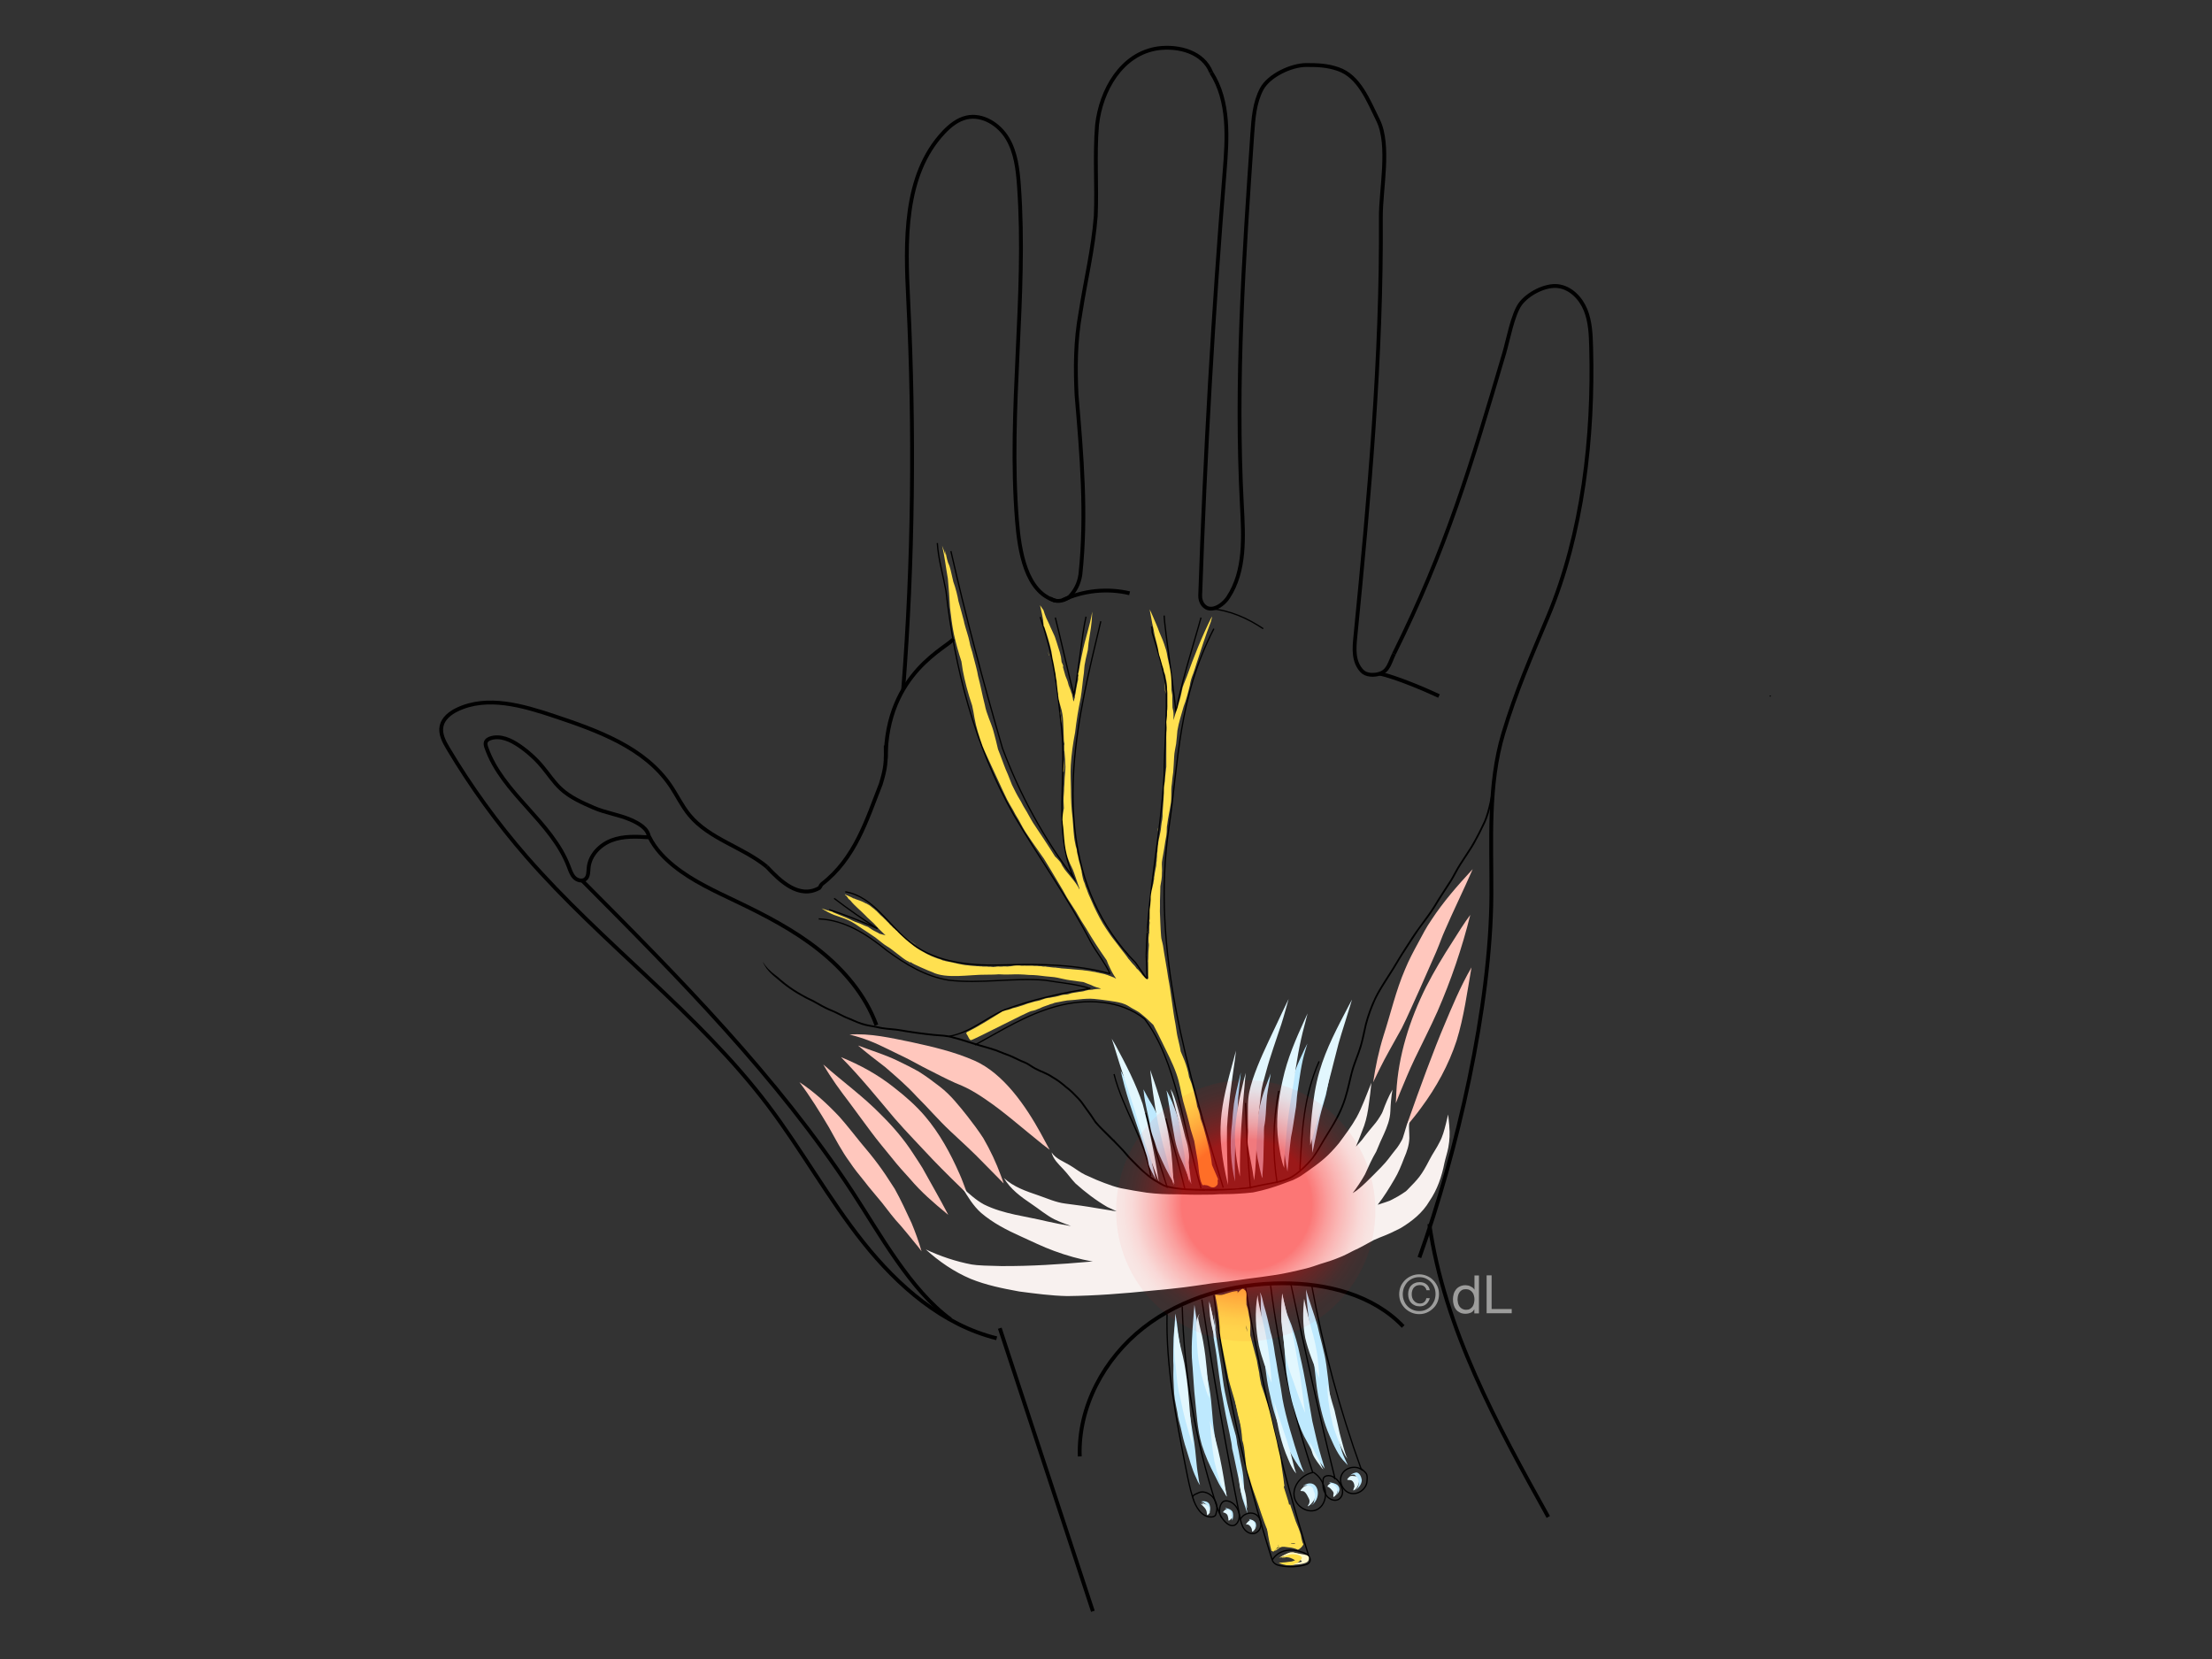<svg xmlns="http://www.w3.org/2000/svg" xmlns:xlink="http://www.w3.org/1999/xlink" id="Ebene_1" data-name="Ebene 1" viewBox="0 0 1728 1296"><rect x="0" y="0" width="1728" height="1296" fill="#333333" stroke="none"/><defs><style>      .cls-1 {        stroke-width: 3px;      }      .cls-1, .cls-2, .cls-3 {        stroke-miterlimit: 10;      }      .cls-1, .cls-3 {        fill: none;        stroke: #000;      }      .cls-2 {        stroke: #ffdf47;      }      .cls-2, .cls-4 {        fill: #ffe050;      }      .cls-5 {        fill: url(#Unbenannter_Verlauf_6);        isolation: isolate;        opacity: .51;      }      .cls-5, .cls-6, .cls-7, .cls-8, .cls-9, .cls-10, .cls-4, .cls-11, .cls-12, .cls-13, .cls-14, .cls-15 {        stroke-width: 0px;      }      .cls-7 {        fill: #f8f1ef;      }      .cls-8 {        fill: #bee9fe;      }      .cls-9 {        fill: #9d9d9c;      }      .cls-10 {        fill: #a0ddfe;      }      .cls-11 {        fill: #fff7c8;      }      .cls-12 {        fill: #e2f7fe;      }      .cls-13 {        fill: #ecfaff;      }      .cls-14 {        fill: #ffc7bd;      }      .cls-15 {        fill: #ffdf47;      }    </style><radialGradient id="Unbenannter_Verlauf_6" data-name="Unbenannter Verlauf 6" cx="911.42" cy="-2809.21" fx="911.42" fy="-2809.21" r="142.85" gradientTransform="translate(326.83 -1053.5) scale(.71 -.71)" gradientUnits="userSpaceOnUse"><stop offset="0" stop-color="red"></stop><stop offset=".25" stop-color="red"></stop><stop offset=".5" stop-color="red"></stop><stop offset=".52" stop-color="red" stop-opacity=".94"></stop><stop offset=".62" stop-color="red" stop-opacity=".68"></stop><stop offset=".72" stop-color="red" stop-opacity=".47"></stop><stop offset=".81" stop-color="red" stop-opacity=".31"></stop><stop offset=".88" stop-color="red" stop-opacity=".19"></stop><stop offset=".95" stop-color="red" stop-opacity=".12"></stop><stop offset="1" stop-color="red" stop-opacity=".09"></stop></radialGradient></defs><g><path class="cls-4" d="m829.21,567.51c.05.43.09.86.14,1.29-.05-1.33-.1-2.65-.11-3.98-.02-3.56-.55-7.22-1.46-10.66l-.36-1.32c.04.46.08.91.13,1.37"></path><g><path class="cls-1" d="m1077.84,526.28c11.44,2.21,35.76,12.45,46.29,17.44"></path><path class="cls-1" d="m946.18,56.6c-6.18-15.89-25.18-20.89-41.18-18.89-29,4-45,33-48,60-2,24,0,47-1,71-2,26-8,50-12,76-4,22-4,43-3,64,4,47,8,93,3,140-1,7-4,13-9,18-5,3-10,4-14.88.66"></path><path class="cls-6" d="m1046.62,414c.06-.16.11-.32.17-.48"></path><path class="cls-6" d="m1382.86,543.22c-.65-.01-.65,1.01,0,1,.65.01.65-1.01,0-1Z"></path><path class="cls-6" d="m940.56,928.77c-9.86.03-19.63-.3-29.01-2.61-2.36-.64-4.04-1.75-6.33-3.13-1.55-.89-3.09-1.79-4.55-2.82v-.04s-.05-.02-.07-.03c0,.01,0,.02.01.03-.03-.02-.06-.04-.08-.06-.54-.28-1.02-.65-1.44-1.1-5.72-3.9-10.74-9.57-15.98-14.75-3.91-4.63-8.01-9.07-12.29-13.36-.03-.1-.06-.2-.09-.3-.69-.39-1.31-.93-1.83-1.6-.27-.27-.54-.54-.82-.81-3.86-4.04-8.86-8.39-11.9-12.31-2.32-3.66-4.86-7.26-7.17-10.33-1.96-2.67-3.73-5.49-6.05-7.87-3.05-3.21-6.13-6.39-9.69-9.04-3.38-2.89-6.88-5.65-10.77-7.82-4.41-3.06-8.81-4.22-13.37-6.67-2.9-1.49-5.4-3.65-8.44-4.88-4.09-1.46-7.3-3.54-11.57-5.23-3.76-1.29-7.4-2.9-11.11-4.32-3.85-1.29-7.76-2.38-11.66-3.5-7.13-2-14.1-4.6-21.29-6.37-4.87-1.56-9.97-1.64-15.02-2.06-9.18-.95-17.32-2.01-26.76-3.68-4.74-.85-10.06-.93-14.22-1.67-5.24-1.26-10.68-1.7-15.8-3.38-4.13-1.21-7.99-3.52-11.66-4.7-3.75-1.56-7.17-3.78-10.96-5.26-5.35-2.04-10.55-5.17-15.93-8.17-5.11-2.21-9.89-5.07-14.59-8.04-4.7-3.12-8.59-6.21-12.68-9.85-3.46-2.64-6.74-5.09-9.56-8.84-.74-.95-1.46-1.92-2.11-2.93.52,1.15,1.14,2.24,1.79,3.33,3.34,5.77,9.12,9.43,13.99,13.78,7.23,5.81,15.28,10.49,23.65,14.42,4.29,2.45,8.58,4.95,13.15,6.87,3.57,1.28,7.38,3.55,11.27,5.32,4.63,1.85,8.76,3.94,13.74,5.59,3.66,1.25,7.56,1.55,11.32,2.4,4.88,1.28,11.67,1.65,15.99,2.15,9.94,1.69,19.05,3.05,28.85,4.03,5.4.52,9.85.41,14.97,2.02,7.1,1.75,13.99,4.28,21.02,6.3,4.04,1.13,8.08,2.28,12.05,3.6,3.79,1.44,7.5,3.08,11.33,4.4,3.2,1.35,8.39,4.1,11.76,5.33,2.77,1.22,5.09,3.22,7.78,4.59,4.58,2.46,8.76,3.55,12.94,6.41,4.25,2.39,7.4,4.82,11.1,8.01,3.58,2.64,6.63,5.86,9.68,9.07,2.15,2.3,3.69,4.68,5.7,7.47,2.68,3.55,4.96,6.96,7.58,10.9,4.91,5.53,10.34,10.6,15.57,15.84,0,.02.01.03.02.05.03.02.06.04.09.07,0,0,0,.01.01.02h0s0,.01.02.01c.02.03.04.06.06.09h0s0-.01,0-.01v.02s0,.01.01.02h0c.06.03.07.05.1.08h0l.02.02s.01,0,.02.01c0,0,0,.01.01.02l.02.02h.01s0,.02.01.03h0s.01.01.02.02h0s.01,0,.02.01c0,0-.01,0-.02-.01h0s.02.02.03.03c.09.08.06.07.08.1.01.01.03.01.04.03h0s.02.01.02.02c.01.01.02.02.03.04,0,0,.01,0,.02.01h0s.04.03.06.04h.01l.02.02h0s0-.02-.01-.04c.9.91,1.78,1.82,2.66,2.74,3.31,3.29,5.98,7.15,9.35,10.39,5.43,5.49,10.85,11.02,17.34,15.27,3.4,1.96,6.62,4.36,10.45,5.4,9.84,2.31,19.93,2.59,30.01,2.54-.43-.36-.78-.83-1.01-1.4h.04Z"></path><path class="cls-1" d="m454.75,687.86c75.84,76.28,152.25,153.24,211.16,243.24,21.37,32.65,45.19,76.62,76.73,99.59"></path><path class="cls-1" d="m778.59,1045.45c-42.25-10.42-76.99-40.75-104.1-74.79s-48.24-72.45-74.48-107.16c-54.52-72.11-129.44-126.16-188.8-194.35-22.87-26.27-43.38-54.6-61.2-84.54-3.17-5.32-6.37-11.35-5.07-17.4,1.3-6.06,6.79-10.32,12.39-12.98,23.43-11.13,51.04-3.04,75.65,5.17,34.03,11.36,70.49,24.5,90.67,54.16,5.16,7.58,9.06,16.02,14.88,23.09,15.52,18.87,41.74,24.99,60.59,40.53"></path><path class="cls-1" d="m781.03,1037.59l72.72,221.12"></path><path class="cls-1" d="m599.12,677.19c9.87,10.51,24.87,25.51,40.87,16.51,1-1,1-2,2-3,26-20,35-50,46-78,4-13,4.2-17.49,3.93-30.38"></path><path class="cls-1" d="m946.18,56.6c14.41,22.4,12.62,51.16,10.46,77.71-8.94,110.11-15.29,220.44-19.06,330.85-.09,2.71.69,5.42,2.43,7.49,5.56,6.6,15.06.6,19.42-6.03,13.61-20.68,12.03-47.41,10.72-72.12-5.13-96.73,1.51-193.64,8.15-290.28.82-11.86,1.74-24.12,7.3-34.63,5.56-10.51,22.98-18.8,34.87-18.8,9.55,0,16.25.28,24.72,3.13,16.47,5.54,23.67,24.41,31.34,40,9.64,19.58,2.03,54.21,2.18,76.03.73,109.45-9.14,218.67-19.93,327.58-.92,9.25-1.71,19.25,5.18,26.66,3.22,3.46,9.39,3.54,13.88,2.09,6.85-2.2,7.79-8.64,11.14-15.52"></path><path class="cls-1" d="m1088.98,510.76c41.09-82.75,59.97-146.37,86.13-234.98,2.83-9.59,6.61-30.15,12.5-38.24s19.55-15.21,29.48-14.01c9.88,1.2,17.79,9.38,21.54,18.61s4.1,19.42,4.37,29.37c1.87,69.96-6.53,145.18-33.56,209.74-13.39,31.98-25.06,58.34-35.04,91.54-12.21,40.64-9.08,84.02-9.33,126.45-.51,87.11-26.83,201.1-56.23,283.1"></path><path class="cls-1" d="m1116.6,956.2c11.76,81.98,52.69,156.45,92.91,228.84"></path><path class="cls-1" d="m1096.15,1036.24c-23.62-24.82-59.81-33.83-94.07-33.76-38.8.08-78.29,10.88-108.85,34.78-30.56,23.9-51.11,61.72-49.72,100.49"></path><path class="cls-1" d="m506.96,654.21c-.58-7-7.98-11.07-14.42-13.87-9.06-3.94-19.62-5.38-28.68-9.32-9.17-3.99-18.52-8.1-25.84-14.91-5.37-5.01-9.4-11.26-14.1-16.91-5.34-6.41-11.57-12.08-18.47-16.77-6.54-4.45-14.64-8.12-22.18-5.71-1.53.49-3.1,1.35-3.7,2.84-.57,1.41-.12,3.01.39,4.45,12.46,35.85,50.91,57.52,64.34,93.02,1.14,3,2.15,6.19,4.39,8.48s6.21,3.3,8.66,1.23c2.41-2.04,2.2-5.71,2.49-8.85.9-9.77,8.77-17.92,17.94-21.42s19.4-3.02,29.61-2.33c4.5,8.91,11.53,16.32,19.32,22.56,14.61,11.7,31.88,19.51,48.76,27.59,22.49,10.76,44.81,22.33,64.33,37.83,19.53,15.5,36.28,35.27,44.84,58.68"></path><path class="cls-1" d="m744.62,499.1c-2.37,5.92-52.69,25.64-52.69,93.6"></path><path class="cls-6" d="m1159.47,641.12c-3.19,6.88-6.6,13.69-10.51,20.2-2.85,4.57-5.92,8.99-8.79,13.54-2.63,4.02-4.64,8.39-7.15,12.49-4.15,6.63-8.65,13.04-12.58,19.8-6.24,10.03-13.86,18.69-20,28.91-4.59,6.83-8.82,13.87-13.06,20.92-4.53,7.3-9.51,14.35-13.32,22.07-3.24,6.67-5.76,13.7-7.68,20.86-1.32,5.52-2.28,11.12-3.87,16.57-1.77,6.3-4.55,12.27-6.44,18.53-2.12,7.42-3.42,15.05-5.74,22.41-3.28,10.95-9.18,20.84-15.46,30.75-3.27,5.36-6.14,10.99-9.91,16.03-2.25,2.92-6.22,6.98-9.49,9.78-2.54,2.27-5.98,4.76-8.8,6.03-5.84,2.54-12.16,3.52-18.38,4.64-5.9,1.09-11.59,2.79-17.24,3.15-.91.09-1.83.16-2.74.23-.18.07-.36.13-.56.17-.08.02-.16.03-.24.04-.13.02-.27.05-.4.06-.51.06-6.68.38-7.19.28-8.45.53-17.7-.54-26.15.78,7.73,1.6,22.93.55,31.15.06.26-.15,1.03-.17,1.33-.24.59.17.88-.16,1.56,0,.12.03.23-.03.35,0,2.22-.17,4.44-.38,6.65-.66,4.27-.54,8.4-1.78,12.64-2.53,7.14-1.36,14.52-2.29,21.1-5.56,6.68-3.92,12.41-9.41,17.28-15.4,3.42-4.47,6.04-9.47,8.95-14.28,5.15-8.47,10.72-16.74,14.34-26.02,3.55-8.59,5.31-17.76,7.53-26.75,1.75-6.68,4.65-12.96,6.71-19.54,1.79-5.79,2.87-11.76,4.21-17.66,1.75-6.81,4.16-13.32,6.83-19.33,3.49-7.42,8.13-14.2,12.48-21.13,3.23-4.85,5.94-10.02,9.12-14.89,4.17-6.45,8.32-12.91,12.6-19.29,4.36-5.84,8.88-11.58,12.71-17.8,3.96-6.73,8.38-13.16,12.56-19.74,2.68-4.27,4.77-8.89,7.53-13.11,3.39-5.36,7.05-10.55,10.28-16.01,3.02-5.46,5.91-11.01,8.53-16.68,4.33-9.54,5.93-20.74,6.6-30.76-2.22,9.65-3.75,20.46-7.36,29.08h.02Z"></path><path class="cls-14" d="m716.75,973.35h0c1.16,1.51,2.12,2.74,3.15,4.11-.03-.11-.06-.22-.1-.34-2.12-7.36-4.75-14.58-7.68-21.65-4.19-9-8.33-18.06-13.16-26.74-10.3-16.27-15.65-23.18-26.88-36.48-5.42-6.65-10.65-13.46-16.36-19.87-9.43-10.04-19.66-19.44-31.2-27,8.49,11.22,15.86,23.24,23.05,35.31,5.16,9.18,9.97,18.61,16.24,27.11,3.45,5.21,7.38,10.05,11.33,14.88,4.36,5.78,9.23,11.13,13.76,16.76,5.26,6.58,4.49,6.04,10.64,13.48,6.09,6.54,11.51,13.64,17.24,20.49-.1-.13-.07-.09-.04-.06h.01Z"></path><path class="cls-14" d="m739.84,947.27c-5.42-10.4-11.29-20.56-16.97-30.82-2.79-5.47-6.46-10.38-9.7-15.58-6.98-10.77-15.32-20.56-24.43-29.59-14.06-14.53-30.54-26.34-45.61-39.73,6.01,10.57,13.27,20.37,20.63,30.03,5.61,7.49,11.03,15.13,16.68,22.59,5.14,6.97,10.76,13.56,16.2,20.29,4.69,5.93,9.41,11.19,14.5,16.74,8.35,9.89,18.14,18.38,28.12,26.58.5.42.99.84,1.49,1.25-.3-.59-.6-1.17-.9-1.76h0Z"></path><path class="cls-14" d="m749.48,916.85c-7.05-16.02-15.52-31.56-26.92-44.94-7.15-8.39-15.53-15.66-24.21-22.42-12.49-9.95-26.61-17.69-41.39-23.65,14.95,15.1,28.26,31.66,41.95,47.88,9.68,11.12,20.04,21.62,30.05,32.43,8.74,9.05,17.72,17.88,26.76,26.63-2.37-6.03-3.98-11.03-6.23-15.93h-.01Z"></path><path class="cls-14" d="m781.94,918.51c-3.71-10.18-8.34-20-13.77-29.37-3.86-5.97-8.14-11.66-12.51-17.27-6.49-8.11-12.97-16.43-21.24-22.83-5.38-4.16-10.85-8.25-16.62-11.87-5.53-3.14-11.24-5.94-16.96-8.7-9.84-4.71-20.35-7.85-30.54-11.72,6.93,5.89,14.14,11.46,21.36,16.98,8.39,7.28,16.84,14.52,24.33,22.74,8.97,8.84,17.1,18.48,26.3,27.09,9.07,8.48,18.27,16.8,26.86,25.78,5.06,4.99,9.9,10.19,14.95,15.19-.34-1.39-1.5-4.13-2.17-6.04v.02Z"></path><path class="cls-14" d="m819.8,897.83c-2.35-4.19-4.55-8.46-6.85-12.67-11.69-21.12-28.89-46.46-51.55-56.54-15.88-7-32.8-10.91-49.69-14.59-15.83-3.2-31.81-6.97-48.07-5.85,12.05,3.04,19.93,6.41,30.05,11.43,5.66,2.92,11.52,5.45,17.15,8.42,4.68,2.4,9.21,5.06,13.93,7.37,7.12,3.6,14.19,7.33,21.48,10.58,6.95,2.77,13.51,5.75,24.56,13.45,13.01,8.8,27.34,21.44,43.84,34.7,1.72,1.31,3.43,2.63,5.17,3.92.07.05.14.1.2.15-.07-.12-.14-.25-.21-.38h-.01Z"></path><path class="cls-14" d="m1118.16,718.73c-3.97,5.64-7.06,11.82-10.34,17.88-3.65,6.72-7.27,13.46-10.16,20.55-7.24,16.77-11.25,34.62-16.86,51.93-3.71,11.88-6.29,24.08-8.1,36.39,1.54-3.14,2.99-6.32,4.56-9.44,5.45-11.16,11.82-21.83,17.75-32.74,4.99-9.93,9.29-20.19,13.96-30.27,5.2-11.65,6.96-15.63,12.9-29.24,3.35-7.97,4.51-11.7,6.59-16.33,7.03-16.31,14.94-32.21,22.01-48.5-11.62,12.54-22.94,25.44-32.32,39.77h0Z"></path><path class="cls-14" d="m1134.72,735.62c-7.39,11.38-14.35,23.05-20.57,35.12-12.9,25.79-21.84,53.84-23.36,82.75-.15,2.76-.28,5.51-.39,8.27,1.18-2.89,2.35-5.78,3.49-8.69,3.53-8.36,6.81-16.61,11.44-26.27,5.88-12.24,12.11-24.31,17.63-36.72,10.62-24.37,19.21-49.57,25.61-75.36-5.01,6.69-9.36,13.85-13.85,20.89h0Z"></path><path class="cls-14" d="m1128.65,799.96c-8.54,19.96-19.55,50.09-28.57,75.71-.41,1.41-1.31,3.48-1.34,4.24,3.9-4.79,7.87-9.54,11.47-14.56,11.81-15.89,21.49-33.51,27.66-52.35,5.79-18.65,8.28-38.09,11.65-57.27-8.51,14.43-16.19,33.1-20.87,44.23h0Z"></path><path class="cls-7" d="m1132.19,879.69c-.23-3.04-.61-6.06-.92-9.09-.6,2.47-1.19,4.94-1.76,7.41-1.24,4.83-2.48,9.71-4.86,14.13-2.33,4.81-5.54,9.14-7.96,13.92-6.38,12.35-8.44,14.47-17.54,23.74-.29.28-.58.55-.88.82-1.97,1.41-4.02,2.69-6.1,3.93-8.05,4.32-4.45,2.81-14.87,6.27-.35.1-.7.21-1.06.31,4.9-6.2,8.99-12.95,13-19.75,3.2-5.28,5.48-11.02,7.67-16.78,2.16-4.91,3.9-10.04,4.07-15.46.07-4.99-.83-10,.42-14.93-2.93,4.35-3.73,9.53-5.43,14.38-.57,2.28-4.72,8.54-5.63,9.33-5.52,6.84-5.72,8-11.58,14.07-8.33,8.47-16.25,16.58-20.9,19.31-.39.27-.79.52-1.19.78,3.51-4.69,6.81-9.55,9.66-14.68,2.71-6.05,5.41-12.11,8.78-17.82,3.07-7.29,3.11-7.56,5.88-13.43,2.59-5.74,4.94-11.76,5.15-18.12.22-5.65.67-11.36,1.66-16.82-3.15,5.44-5.52,11.28-7.69,17.17-.11.77-3.51,6.45-5.54,8.86.25-.32.49-.64.74-.96-.24.31-.47.61-.71.92-3.68,4.39-7.34,8.79-10.74,13.4-1.45,1.79-3.16,3.36-4.67,5.11,2.37-5.36,4.44-10.87,6.5-16.34,1.94-5.61,2.97-11.46,3.71-17.33.72-5.56,1.39-10.07,1.92-16.18-4.15,10.09-7.05,18.76-11.58,27.04-3.98,7.1-8.94,13.59-13.75,20.14-8.56,10.29-13.65,14.02-21.15,19.58.67-.52,1.34-1.04,2.02-1.56-3.54,2.59-7.06,5.21-10.73,7.63-1.92,1.13-3.89,2.17-5.9,3.11-2.82,1.09-5.66,2.12-8.49,3.17-7.03,2.63-14.22,4.76-21.57,6.27-.89.17-1.3.26-1.41.29-3.89.47-7.8.77-11.71.98-4.74.35-9.49.32-14.24.4-4.02.31-8.05.41-12.08.35-7.04.21-14.06-.1-21.09-.28-7.96.09-15.9-.28-23.79-1.27-6.78-.98-13.52-2.16-20.23-3.49-4.4-.97-8.64-2.49-12.85-4.06-6.04-2.3-5.17-1.99-15.12-6.44-4.31-2.04-7.96-5.18-12.09-7.53-4.94-2.98-10.85-4.96-14.12-10.01,1.28,5.39,5.47,9.22,9.13,13.11,3.42,3.55,6.19,7.67,9.61,11.22,7.68,6.89,15.96,13.21,24.88,18.4,2.37,1.17,4.77,2.27,7.2,3.32-.3-.03-.6-.06-.9-.09-.1-.01-.19-.03-.29-.04-1.28-.2-2.56-.36-3.84-.53.79.08,4.18.59,2.12.28-8.33-1.23-16.6-2.83-24.93-4-8.96-1.18-5.52-.72-12.31-1.64-7.3-.91-14.05-4.03-20.95-6.4-9.52-3.22-19.41-6.58-26.9-13.55,5.02,8.68,13.31,14.75,21.5,20.25,5.94,3.95,11.4,8.68,17.76,11.95,4.26,2.01,8.67,3.68,13.09,5.32-5.86-.96-11.92-2.14-18.5-3.6-16.53-4.08-34.06-5.6-49.46-13.28-6.25-3.4-11.52-8.31-16.81-13.01,4.16,6.99,8.45,14.14,14.58,19.6,9.2,7.88,20.14,13.49,31.13,18.42,8.54,3.85,16.95,8.04,25.76,11.25,9.84,3.66,20,6.5,30.33,8.37-.87.04-1.73.09-2.6.12-22.9,2.04-45.91,3.54-68.91,3.4-10.1-.27-17.65-.3-24.31-1.39.48.06.95.13,1.43.19-12.62-2.37-24.87-6.54-36.04-11.8,10.34,9.44,22.19,17.53,35.11,23,12.13,4.92,25.1,7.53,37.94,9.86,12.46,1.62,24.95,3.32,37.53,3.58,22.08-.25,44.14-2.02,66.1-4.25,22.73-2.08,27.61-2.83,47.51-5.81.09-.01.18-.03.28-.04,2.18-.27,4.36-.5,6.54-.71,3.13-.28,6.25-.67,9.35-1.15,1.29-.16,2.58-.33,3.86-.52,9.99-1.58,12.05-1.48,27.45-3.82,8.58-1.22,17.02-3.24,25.43-5.28,3.82-.93,7.51-2.29,11.24-3.54,4.91-1.45,9.79-2.99,14.51-4.97,3.88-1.46,7.51-3.46,11.19-5.34,5.47-2.38,10.58-5.5,15.84-8.28,6.54-3.05,9.1-3.2,20.79-9.23,8.95-5.29,17.52-12.14,22.79-21.25,6.12-8.92,9.65-19.24,11.7-29.79.9-4.08,2.27-8.04,3.05-12.15,1.04-5.5,1.28-11.09.72-16.66h.05Z"></path><path class="cls-1" d="m829.97,468.88c16.22-7.63,35.03-9.56,52.47-5.43"></path></g><path class="cls-1" d="m824.41,469.23c-23.1-6.71-28.04-38.78-29.97-62.75-6.98-86.92,7.81-174.45,1.55-261.43-.92-12.74-2.43-25.92-8.97-36.9s-19.43-19.17-31.9-16.37c-7.02,1.57-12.93,6.31-17.87,11.54-31.71,33.63-30.02,85.62-27.73,131.78,4.92,99.4,3.91,204.39-3.97,303.6"></path><path class="cls-3" d="m945.92,475.51c14.91,1.31,28.45,7.31,40.9,15.62"></path><path class="cls-3" d="m993.93,1218.94c-21.49-67.5-36.8-136.96-45.69-207.23"></path><path class="cls-3" d="m972.88,1004.64c11.36,71.38,27.92,141.93,49.51,210.9"></path><path class="cls-3" d="m867.16,760.66c-4.16-8.96-10.16-15.96-15.16-24.96-18-35-40-65-60-99-31-55-46-114-53-175-2.33-12.74-6-25-6.77-37.49"></path><path class="cls-3" d="m938.23,928.25c-14.13-47.67-19.27-99.95-44.14-132.31-18.93-15-45.82-16.17-69.1-9.74s-42.11,18.57-63.33,30.08"></path><path class="cls-3" d="m851.57,772.23c-10.57-3.53-23.57-4.53-35.57-6.53-25-2-50,3-75,0-18-3-33-12-48-23-16-13-33-24-53.43-24.88"></path><path class="cls-3" d="m741.48,809.55c17.02-3.1,27.52-13.85,43.52-20.85,22-8,44-13,66.8-16.53"></path><path class="cls-3" d="m867.16,760.66c-24.81-7.14-55.42-7.85-81.22-6.9s-53.49-1.14-73.97-16.86c-17.6-13.51-29.73-36.74-51.64-40.21"></path><path class="cls-3" d="m647.78,710.61c12.85,4.21,25.46,9.18,37.74,14.86-11.63-7.41-22.94-15.31-33.9-23.68"></path><path class="cls-3" d="m824.41,482.44c3.01,11.7,11.43,48.72,14.45,60.43,3.45-14.71,6.09-46.42,9.54-61.13"></path><path class="cls-3" d="m909.44,480.87c.2,9.89,9.06,67.5,9.26,77.39,1.61-17.33,14.97-58.88,19.52-75.81"></path><path class="cls-3" d="m742.84,430.54c11.56,50.97,24.99,101.51,40.24,153.87,13.54,36.32,32.39,70.65,55.78,101.56-16.29-36.08-5.25-78.14-9.61-117.49-3.24-29.23-5.01-52.49-16.7-86.53"></path><path class="cls-3" d="m895.42,745.98c1.41-52.12,10.77-88.32,14.03-140.52,0-19.21,2.55-51.14,1.47-69.21-2.17-14.06-6.5-28.11-10.84-42.17,0-2.01,0-3.01-.47-4.59"></path><path class="cls-3" d="m859.95,485.32c-8.99,37.59-18.32,75.37-21.02,114.05-2.48,35.55.83,72.13,15.54,104.95,8,17.84,19.23,34.2,32.68,47.76l8.98,13.12c-.24-6.41-.48-12.82-.72-19.23"></path><path class="cls-3" d="m948.25,491.13c-27.88,54.05-27.4,103.09-35.15,155.75-13.92,94.51,14.44,189.58,42.48,280.9"></path><path class="cls-3" d="m993.87,1218.7c2.17-3.96,6.36-6.58,10.79-7.44,4.43-.86,9.06-.11,13.28,1.49,1.65.63,3.32,1.42,4.44,2.79,1.12,1.37,1.53,3.45.55,4.92-.81,1.21-2.3,1.72-3.7,2.09-6.28,1.64-12.94,1.83-19.31.55-2.69-.54-4.83-1.68-5.99-4.17"></path><path class="cls-3" d="m938.88,1015.14c8.47,56.91,18.38,113.61,29.74,170.02.66,3.26,1.37,6.64,3.35,9.31,1.98,2.67,5.61,4.43,8.7,3.2,1.29-.51,2.35-1.49,3.12-2.64,2.64-3.99.98-10.14-3.3-12.27-4.28-2.13-10.18.26-11.77,4.78"></path><path class="cls-3" d="m923.56,1020.57c1.34,52.42,10.27,104.63,26.44,154.51,1.78,5.49,3.85,11.25,8.33,14.88,1.26,1.02,2.77,1.87,4.38,1.85,4.31-.05,6.15-5.8,5.13-10-1.19-4.89-5.32-9.52-10.35-9.36-5.03.16-6.35,10.2-2.68,13.65"></path><path class="cls-3" d="m911.69,1026.56c-.96,40.77,6.97,81.16,14.86,121.17,1.48,7.51,2.97,15.03,5.25,22.33,2.2,7.02,6.73,14.96,14.09,15.01,1.21,0,2.49-.25,3.37-1.08.69-.65.57-1.29.83-2.2,1.21-4.2.45-7.62-1.85-11.17-2.3-3.55-7.68-6.4-11.65-4.58-3.97,1.82-6.07,2.14-3.93,5.94"></path><path class="cls-3" d="m992.6,1004.35c6.3,49.55,17.34,98.49,32.9,145.95-8.31,1.72-15.45,9.63-14.59,18.07.86,8.44,11.33,14.87,18.62,10.53,5.11-3.05,6.99-9.98,5.4-15.71-1.59-5.73-4-9.83-8.97-13.1"></path><path class="cls-3" d="m1014.91,1003.14l-6.64-.72c10.91,51.06,22.16,102.45,34.74,153.13-1.71-3.73-9.14-3.84-9.38.26-.36,6.15-.09,7.63,1.96,11.51,1.73,3.28,5.92,5.61,9.39,4.31,3.05-1.14,4.41-5,3.61-8.16s-2.72-6.66-5.34-8.59"></path><path class="cls-3" d="m1024.72,1004.24c8.91,48.84,21.87,96.94,38.7,143.64-4.99-3.43-12.85-1.26-15.36,4.25-2.51,5.51,1,12.87,6.86,14.39,5.86,1.52,12.5-3.23,12.97-9.26.5-6.37-.19-6.09-4.96-10.34"></path><path class="cls-3" d="m976.78,928.55c-1.89-22.26-3.16-44.57-3.8-66.89"></path><path class="cls-3" d="m997.69,924.22c-3.76-23.83-3.33-48.31,1.25-71.99"></path><path class="cls-3" d="m1015.49,913.97c1.55-30.21,2.78-57.17,14.99-84.85"></path><path class="cls-3" d="m925.84,929.66c-4.69-18.74-9.72-37.4-15.11-55.95"></path><path class="cls-3" d="m911.94,927.9c-6.39-19.27-12.08-38.77-17.07-58.45"></path><path class="cls-3" d="m898.94,918.59c-4.23-27.93-21.77-52.12-28.67-79.51"></path><path class="cls-8" d="m1015.28,1141.38c-5.25-16.03-10.9-34.7-13.38-48.43-1.56-11.19-3.35-19.08-4.86-29.11-1.51-7.09-2.02-15.62-4.44-23.09-1.68-7.42-3.13-14.08-5.31-21.3-.91-3.34-1.16-7.01-3.13-9.95,1.17,3.84.58,7.92.76,11.88.17,4.47.66,8.93.74,13.4.26,6.13.86,11.8,1.5,17.23.46,7.33.94,14.65,2.07,21.9.66,5.81,1.84,11.55,3.19,17.24,1.38,6.88,3.74,15.63,6.73,23.19,3.84,10.74,8.62,21.24,15.11,30.65,1.33,1.87,2.82,3.62,4.43,5.25-1.31-2.88-2.37-5.87-3.41-8.85h0Z"></path><path class="cls-8" d="m1032.34,1138.88c-2.84-8.97-5.32-21.09-7.19-28.85-3.24-17.97-5.63-34.28-9.59-50.93-1.59-8.29-3.99-16.37-6.81-24.31-1.27-3.39-2.88-6.67-3.83-10.17-1.11-4.59-2.49-9.13-3.11-13.76-.75,6.74-.77,13.6-.58,20.38.79,7.08,1.49,14.17,2.05,21.28.61,6.55.89,13.14,1.57,19.68,1.53,9.67,3.21,19.38,6.18,28.73,2.11,7.09,4.32,14.22,7.61,20.87,3.56,6.52,6.87,13.23,11.43,19.12,1.63,2.11,3.22,4.27,4.81,6.42-.81-2.83-1.61-5.66-2.53-8.46h0Z"></path><path class="cls-8" d="m1048.33,1133.95c-2.32-8.71-5.54-19.47-6.89-26.78-2.49-13.47-3.36-27.16-5.29-40.71-1.41-10.57-4.81-20.74-7.01-31.15-2.73-9.43-6.27-18.6-8.94-28.04.49,10.31,2,20.54,3.14,30.79.62,4,.61,8.05,1.09,12.07.75,5.9,1.55,11.8,2.39,17.69.99,7.56,1.49,15.19,2.91,22.7,1.79,9.62,4.43,20.92,8.83,30.88,3.46,7.59,6.59,15.6,12.72,21.48.51.58,1,1.17,1.58,1.67-1.48-3.54-3.35-6.95-4.52-10.61h-.01Z"></path><path class="cls-8" d="m936.02,1152.84c-1.56-8.71-1.77-17.57-3.13-26.3-.95-5.58-1.93-12.16-2.98-19.16-1.51-6.31-2.24-13.31-3.43-19.55-.91-4.62-1.22-8.36-1.68-13.58-.69-4.53-.96-9.1-1.46-13.64-1.06-6.02-1.92-12.63-3-19.26-.64-5.09-1.07-10.23-2.29-15.23-.06,6.3-.84,12.55-1.26,18.83-.23,6.04-.27,12.09-.26,18.14.37,4.45-.05,8.92.11,13.38.36,5.52.23,11.09,1.12,16.56.72,4.39,1.44,7.35,1.97,10.29.49,3.96,1.51,7.81,2.57,11.65,1.22,5.76,2.66,11.92,4.6,17.68,2.28,7.35,4.13,14.87,7.52,21.82.81,2.02,1.73,4.01,3.06,5.75-.8-2.39-1.18-4.87-1.46-7.37h0Z"></path><path class="cls-8" d="m955.7,1157.14c-.23-1.3-.62-3.22-.84-4.16-.3-1.66-.42-3.35-.84-4.99-2.24-10.26-3.64-17.6-5.23-27.68-1.99-11.74-1.86-23.73-3.95-35.45-1.16-6.76-2.06-11.62-3.52-18.73-1.14-5.49-2.79-11.15-3.59-15.81-1.75-9.29-2.96-20.74-4.67-30.99-.92,12.4-2.19,24.83-2.08,37.28-.03,5.4.74,10.76.99,16.16.55,6.46.76,12.95,1.52,19.39,1.31,12.22,1.89,24.64,5.35,36.5,2.56,8.27,6.12,16.22,10.13,23.88,1.98,4.16,4.01,8.28,6.64,12.08.98,1.5,1.85,3.08,2.87,4.56-.86-4.03-1.87-8.1-2.77-12.04h0Z"></path><path class="cls-8" d="m974.09,1179.78c-.53-4-1.23-7.98-1.77-11.98-.3-4.7-.69-9.4-1.07-14.1-.51-5.11-1.75-10.14-2.48-13.9-.68-3.77-1.45-8.2-2.28-11.76-.29-2.45-.5-4.23-1-6.37-3.28-11.4-6.37-22.88-8.57-34.1-1.35-6.57-2.05-13.66-3.06-20.46-.59-5.15-5.41-29.01-5.41-41-.37-2.63,2.39,20.55,1.96,17.99-.38-2.52-.52-5.08-1.11-7.57-1.98-6.8-3.02-13.73-4.8-20.58.68,5.07.99,10.18,1.68,15.24.85,4.64,1.63,9.28,1.93,13.99,1.04,6.3,2.22,12.52,2.89,18.97.84,7.23,1.95,14.43,2.96,21.64.75,4.46,1.66,8.53,2.34,12.98,1.7,9.91,3.95,18.75,5.66,28.38.33,1.49.35,3.01.57,4.51.35,1.88.93,3.7,1.28,5.58,1.43,6.79,2.37,10.97,3.72,17.71.76,4.07,1.67,10.29,2.91,15.38,1.06,3.3,2.16,6.58,3.28,9.84.24.69.53,1.37.86,2.03-.21-.8-.37-1.62-.49-2.44v.02Z"></path><path class="cls-8" d="m989.93,845.85c-4.25,10.46-6.84,21.47-8.11,32.68-.42,3.87-1.64,7.7-1.19,11.62.52,6.34,1.27,13.75,2.79,19.4.32,2.1.92,4.13,1.37,6.2.35,1.54.7,3.49,1.68,4.6-.46-1.95-.17-4.12-.01-6.15.22-2.54.22-5.09.45-7.63.11-5.25.24-10.48.39-15.73.26-3.56-.1-7.14.25-10.7,1.41-6.53,1.33-13.23,1.88-19.86.36-6.06,1.58-12.02,2.64-17.99.21-1.22.41-2.44.61-3.67-.92,2.41-1.85,4.82-2.76,7.24h.01Z"></path><path class="cls-8" d="m1019.3,819.18c-2.66,5.65-5.35,11.31-7.46,17.2-2.63,7.77-4.63,15.76-6.37,23.77-1.21,5.85-1.18,11.86-1.98,17.77-.27,5.55-.49,11.12-.65,16.68.56,6.93,1.51,13.86,2.92,20.67.9-8.92,1.6-17.88,2.75-26.77,1.41-6.58,2.22-13.25,3.31-19.88,1.07-5.21,1.04-10.53,1.81-15.77,1.7-10.95,2.87-22.02,6.21-32.64.44-1.68.96-3.34,1.49-5-.67,1.32-1.36,2.63-2.01,3.96h-.02Z"></path><path class="cls-8" d="m1041.51,824.63c-6.03,12.42-10.2,25.6-13.4,39-3.9,11.92-3.72,24.57-2.82,36.93,2.07-9.42,3.74-18.91,5.84-28.32,1.34-5.69,3.19-11.24,4.68-16.89,2.26-10.33,3.8-20.81,6.71-30.99.35-1.4.79-2.79,1.17-4.18-.73,1.48-1.46,2.96-2.18,4.44h0Z"></path><path class="cls-8" d="m914.01,905.33c-1.27-6.87-3.42-13.91-4.57-19.89-.78-2.89-2.2-5.55-3.22-8.36-1.73-5.08-3.72-10.07-6.59-14.63-2.28-3.66-4.25-7.49-6.27-11.29-.03-.06-.07-.12-.1-.18,0,.06.01.12.02.19.06.57.13,1.15.2,1.72.86,9.64,3.91,19.15,5.24,27.93.61,3.76,1.97,7.3,3.28,10.86.86,2.67,1.55,5.39,2.61,8,3.83,8.63,7.65,17.35,12.88,25.24-1.25-6.22-2.33-14.15-3.47-19.58h-.01Z"></path><path class="cls-8" d="m927.65,904.96c-1.33-5.18-2.97-12.29-3.92-16.59-2.28-12.56-6.19-24.88-12.21-36.16-.51-1.17.07,1.1.11,1.58,1.68,9.66,3.18,19.34,4.9,28.99.77,4.65,1.51,9.32,2.9,13.82,1.27,4.52,3.15,8.8,5.01,13.09,2.04,5.17,4.07,10.35,6.24,15.46-.76-6.76-1.62-13.54-3.02-20.21v.02Z"></path><path class="cls-8" d="m900.08,909.28c-.43-3.34-.17-6.73-.61-10.08-.47-2.43-.83-4.11-1.15-6.49-1.21-5.9-2.48-12.12-4.49-18.23-3.55-10.03-8.3-19.54-13.32-28.9-1.64-3.08-3.33-6.15-5.04-9.2.38,1.68.78,3.36,1.18,5.03,4.44,18.78,11.53,36.76,17.26,55.14.81,3.14,2.14,6.11,2.74,9.3.15.94.49,2.65.74,3.87,1.17,4.12,3.68,7.71,5.38,11.62-.69-4.05-1.94-8.24-2.69-12.08v.02Z"></path><path class="cls-8" d="m944.71,1174.98c-1.18-2.24-4.25-2.59-6.49-2.02,3.32.69,5.38,3.68,6.5,6.68.11.3.19.61.13.93-.09.55.06.11.19-.16.73-1.71.27-3.75-.33-5.44h0Z"></path><path class="cls-8" d="m962.71,1180.76c-1.32-1.76-3.63-2.56-5.76-2.7,1.67,1.27,3.19,2.82,4.29,4.61.65,1.39,1.02,2.9,1.32,4.4.03.25.11.51.08.77.06-.11.1-.23.14-.35.53-2.15.94-4.66-.08-6.72h.01Z"></path><path class="cls-8" d="m980.91,1189.72c-.94-1.94-3.35-2.45-5.22-3.12,1.72,2.4,5.64,4.68,4.57,8.07,1.13-1.3,1.23-3.38.65-4.95h0Z"></path><path class="cls-8" d="m1018.06,1160.6c3.4-1.05,5.74.58,7.05,3.7,1.25,3.05,2.37,6.58,1,9.78-.36.83-1.29,1.12-1.93,1.68.79-.3,1.53-.68,2.12-1.32,6.74-6.94,2.32-20.6-8.24-13.83h0Z"></path><path class="cls-8" d="m1044.96,1160.23c-1.82-1.5-4.34-2.01-6.64-2.25,2.35,1.95,8.71,6.25,5.61,9.63-.2.3-.48.53-.73.77.16-.12.34-.21.48-.34,2.58-2.17,3.89-5.04,1.29-7.81h0Z"></path><path class="cls-8" d="m1059.73,1150.29c-1.83.22-3.82.99-5.06,2.38.85-.83,2.23-.81,3.34-.68,1.35.73,1.82,2.44,2.34,3.78.3,1.08.84,2.1.97,3.22.13,1.63-.76,3.52-1.7,4.36.07-.07.06-.07-.02.01-.38.38-.84.75-1.09,1.22.16-.18.36-.44.6-.58,2.41-1.84,4.64-4.63,4.72-7.77-.32-2.35-1.52-5.43-4.1-5.95h0Z"></path><path class="cls-12" d="m995.64,803.58c-6.12,13.01-12.48,25.96-17.03,39.63-2.29,7.29-3.53,12.14-3.73,19.85-.08,4.7-.03,13.14,0,17.84.5,4.84-.76,8.91,0,13.72,1.48,9.86,3.45,17.63,4.82,27.48,1.54-11.41,1.67-22.93,2.25-34.42.26-5.61.92-11.19,1.19-16.8.72-5.41,1.33-10.84,1.91-16.27.58-5.85,2.41-11.48,3.95-17.13,3.35-12.67,7.93-24.95,11.98-37.4,2.1-6.5,3.8-13.1,5.67-19.66-3.81,7.65-7.31,15.45-11,23.16h0Z"></path><path class="cls-12" d="m1019.31,796.39c-7,15.23-13.7,30.74-17.25,47.18-3.67,15.96-5.67,32.54-3.32,48.84.99,6.75,1.98,13.63,4.46,20.02-.12-8.56.95-17.1,1.65-25.62,1.14-14.13,3.66-28.08,5.93-42.05,1.95-14.7,4.38-29.32,8.26-43.65.83-3.14,1.65-6.29,2.44-9.44-.72,1.57-1.45,3.14-2.17,4.72h0Z"></path><path class="cls-12" d="m1053.58,785.73c-8.64,16.59-17.63,33.22-22.83,51.28-3.23,11.01-4.82,22.4-6,33.79-.76,7.92-1.57,15.87-1.19,23.83,4.78-16.78,10.43-33.31,14.59-50.26,2.66-9.7,4.9-19.51,7.53-29.21,2.74-9.63,5.96-19.12,8.82-28.72.56-1.86,1.12-3.71,1.67-5.57-.87,1.62-1.73,3.25-2.59,4.87h0Z"></path><path class="cls-12" d="m928.68,908.13c.11-3.7.41-2.74.15-6.45-.89-6.93-.96-7.01-3-13.74-.89-3.36-6.35-26.87-9.8-34.28-.53-.99-1.06-1.97-1.6-2.95.41,1.55.87,3.09,1.23,4.65,1.7,7.44,4.15,16.31,5.48,22.75,1.52,7.33,2.2,14.81,3.91,22.1.5,2.68.73,7.14,1.14,10.41.8,4.38,1.76,8.74,2.97,13.02-.23-5.16-.37-10.34-.49-15.51h.01Z"></path><path class="cls-12" d="m913.81,891.92c-2.98-18.43-8.28-36.41-14.53-53.98-.25-.69-.5-1.38-.75-2.07.01.1.02.2.03.3.65,5.91,1.36,11.81,2.18,17.7,2.11,15.37,5,30.65,9.27,45.57,2.42,8.79,4.25,17.75,6.84,26.5-.67-11.36-1.04-22.79-3.04-34.02h0Z"></path><path class="cls-12" d="m892.63,862.39c-5.39-15.96-13.12-31.01-21.13-45.78-1-1.73-2.01-3.46-3.03-5.19.67,2.09,1.34,4.18,2.02,6.26,5.08,16.97,10.87,33.71,16.3,50.56,5.12,18.89,11.74,36.39,18.42,54.79-3.08-20.78-7.18-40.32-12.58-60.64h0Z"></path><path class="cls-12" d="m992.79,1072.16c-.77-9.35-2-18.66-3.7-27.88-1.92-10.92-5.44-21.54-6.69-32.58-2.36,13.08-1.51,26.58,1.03,39.57,2.3,9.71,5.77,19.12,9.68,28.29.1.23.19.45.29.68-.18-2.69-.38-5.39-.61-8.08h0Z"></path><path class="cls-12" d="m1019.34,1101.89c-1.38-9.07-2.36-18.2-3.64-27.29-2.05-10.61-3.75-21.86-5.95-33.14-1.25-5.11-3.19-10.02-4.54-15.11-1.32-5.33-2.43-10.71-3.59-16.08-.58,7.39-1.02,14.84-.62,22.25.86,8.32,2.15,16.59,3.03,24.91,1.62,10.29,5.88,19.83,9.11,29.67,1.87,5.68,4.15,11.2,6.45,16.71-.08-.64-.17-1.28-.25-1.92Z"></path><path class="cls-12" d="m1030.74,1076.66c-.3-4.29-.62-8.58-1.07-12.86-.89-9.49-3.07-18.8-5.82-27.91-1.56-7.15-3.67-14.18-5.08-21.35-1.1,10.18-1.08,20.67.88,30.75,2.46,10.44,6.6,20.42,10.6,30.34.16.39.33.78.5,1.17v-.15h0Z"></path><path class="cls-12" d="m939.94,1048.23c-.95-6.05-2.91-11.9-3.86-17.94-.19-1.24.29-2.4.67-3.55.11.09.37.17.46.29-.11-.18-.24-.35-.39-.49h0s-.08.05-.11.09c-1.62,2.55-2.19,5.36-2.11,8.35-.12,3.63.11,7.27.29,10.89.4,7.2.77,14.43,2.24,21.51,1.59,8.06,4.58,18.73,7.54,24.89-1.35-14.7-2.07-29.49-4.73-44.03h0Z"></path><path class="cls-12" d="m931.65,1127.16c-2.14-18.83-2.53-37.82-5.52-56.55-1.07-7.79-3.15-15.38-4.98-23.02-.82-4.71-2.12-11.44-2.65-16.87-1.81,12.7-1.48,25.57.08,38.28.76,7.03,1.13,14.13,2.98,20.99,1.58,7.63,3.45,16.37,5.83,24.61,1.38,4.93,2.83,9.84,4.5,14.68-.08-.71-.17-1.42-.25-2.13h.01Z"></path><path class="cls-12" d="m944.58,1017.28c.09,9.74,1.5,19.5,4.98,28.63-.62-9.7-2.06-19.34-4.98-28.63Z"></path><path class="cls-12" d="m974.17,1176.65c-.37-4.36-.63-8.81-2.15-12.94-.99-5.38-2.67-10.6-4.5-15.75.17,5.99.68,12.03,1.99,17.89,1.51,3.66,2.69,7.46,4.21,11.12.18.44.37.87.56,1.3-.04-.54-.07-1.09-.11-1.63h0Z"></path><path class="cls-12" d="m941.73,1175.1c-1.05-.32-2-.94-3.08-1.19.56.45,1,1.02,1.5,1.53-.81-.32-1.63-.59-2.4-.86,1.92,1.9,4.48,3.82,4.9,6.57.24.83.13,1.67.3,2.5h0c.81-.13,1.62-1.18,2.06-1.85.05-.08.05-.16.04-.25.02.05.03.03.02-.09.14-2.41-.81-5.58-3.35-6.36h.01Z"></path><path class="cls-12" d="m961.96,1184.1c-.01-1.39-.3-2.81-1.1-3.95-.65-.58-1.53-.74-2.37-.8-.22-.08-.41-.08-.6-.06-.06-.02-.12-.05-.19-.06-.62.04-1.07.65-1.5,1.04-.27.34-.76.71-.74,1.17.48.19,1,.27,1.49.42.6.31,1.16.77,1.67,1.28.59.98.79,2.33.98,3.37.11.4-.15,1.26.3,1.4,1-.32,2.15-1.49,2.47-2.5-.07-.47-.23-.9-.42-1.31h.01Z"></path><path class="cls-12" d="m980.61,1193.94v-.31c0-.75-.12-1.66-.37-2.54-.08-.72-.26-1.41-.63-2.07-1.57-2.75-3.51-1.69-5.19.26-.21.29-1.49,1.57-.78,1.69.35,0,.69-.15,1.04-.08,1.64.53,2.6,1.99,3.2,3.53.1.49.15.98.16,1.44,0,1.61,1.57-.28,1.98-.78.18-.18.25-.38.27-.58.12-.18.24-.37.33-.56h0Z"></path><path class="cls-12" d="m1026.5,1165.37s-.05-.08-.07-.13c-.06-.18-.13-.36-.2-.54-.04-.44-.1-.89-.2-1.32-.62-1.96-2.83-3.04-4.79-2.84-.8-.03-1.5.21-2.14.58-.31-.1-.63-.2-.93-.3.18.18.37.35.56.53-.64.44-1.2,1-1.72,1.57-.26.4-1.52,1.51-.83,1.81,1.26.2,1.7-.09,2.71.55,1.71,1.32,2.61,3.52,3.58,5.4.67,1.21.66,2.65.19,3.94-.06.1-.13.21-.2.34v.02c-.19.32.04-.05-.38.62-.18.26-.41.63-.45.83-.03.13.01.19.12.19.19.05.4-.1.56-.2,1.42-.9,2.56-2.21,3.54-3.56,1.57-2.24,2.09-5.04.67-7.49h-.02Z"></path><path class="cls-12" d="m1041.36,1159.48c-.73-.26-1.59-.91-2.36-.5-.73.52-1.95,1.48-2.07,2.37.1.03.21.05.32.07.21.07.49.2.68.35,1.08.58,1.86,1.54,2.66,2.45.64.62,1.05,1.39,1.25,2.21-.13.99-.39,1.98-.21,2.97.53.01.96-.54,1.35-.85,1.34-1.11,1.84-2.88,1.78-4.58-.17-1.99-1.86-3.45-3.41-4.49h.01Z"></path><path class="cls-12" d="m1060.38,1154.34c-.57-.97-1.6-1.23-2.67-1.26-.88-.18-1.83-.16-2.67.02-.84.43-1.5,1.15-2.11,1.86-.19.29-.53.61-.47.98.8.36,1.69.19,2.53.32,2.01.24,3.13,2.84,3.12,5.12-.28.59-.56,1.19-.72,1.83-.05.33-.49,1.4.19,1.07,3.36-1.87,4.97-6.62,2.8-9.95h0Z"></path><path class="cls-12" d="m1051.27,1136.4c-1.88-5.5-3.1-11.21-4.73-16.79-1.21-5.25-2.13-10.13-3.45-15.33-.44-2.84-1.56-5.48-2.28-8.24-1.48-4.89-2.72-9.84-3.94-14.79.09,10.9,1.96,22.02,4.43,32.29,2.62,7.95,5.52,15.88,9.44,23.29.61.92,1.21,1.85,1.86,2.74-.46-1.04-.88-2.1-1.33-3.16h0Z"></path><path class="cls-12" d="m1030.32,1140.48c-2.4-4.7-4.95-9.32-7.13-14.13.71,4.26,1.47,8.66,3.71,12.42,1.28,2.12,2.75,4.11,4.24,6.08.76,1.1,1.54,2.23,2.61,3.05-1.44-2.32-2.07-5.05-3.43-7.43h0Z"></path><path class="cls-12" d="m1006.56,1129.6c-1.59-5.58-3.59-11.02-5.4-16.53-2.03-5.9-3.8-11.88-5.71-17.82,1.53,13.63,3.99,27.01,8.9,39.88,2.34,5.43,4.23,11.55,8.27,15.94-2.59-6.88-3.54-14.31-6.05-21.48h-.01Z"></path><path class="cls-12" d="m945.15,1109.97c.82,10.57,1.63,21.16,3.53,31.6,2.11,9.53,4.94,18.98,9.59,27.6-3.01-20.21-6.34-39.43-13.12-59.2h0Z"></path><path class="cls-2" d="m1013.79,1201.95c-.71-1.35-1.33-2.73-1.64-4.23-.13-.61-.36-1.2-.49-1.81-.03-.13-.15-.42-.2-.66,0-.02,0-.05-.01-.07-.47-.76-.9-1.37-.86-1.51-.39-5.17-1.94-9.24-3.27-14.92-.4-1.91-.86-3.81-1.36-5.7-1.42-4.37-2.79-8.76-4.13-13.16-.09-.29-.18-.57-.27-.86-.34-.98-.68-1.96-1.03-2.94-4.41-12.75-8.9-25.46-12.62-38.43-.06-.87-.12-1.73-.19-2.6-.38-1.31-.76-2.62-1.15-3.92-2.48-8.14-4.18-16.3-5.6-24.65-1.34-7.85-3.79-15.51-5.07-23.36-2.17-13.27-5.1-26.36-7.19-39.63-.54-1.95-.99-3.8-1.31-5.74-.49-1.98-.65-5.49-1.17-8.71-1.28.17-2.55.33-3.74.63-2.24.56-4.39,1.43-6.61,2.07-2.07.6-3.95.37-6.02.19,1.58,7.76,3.31,17.73,3.6,29.32.92,7.56,5.4,28.37,6.69,35.53,3.17,13.38,9.35,27.4,10.76,48.12,2.5,7.13,1.85,17.57,4.11,24.79,1.86,6.04,3.58,12.12,5.78,18.05,3.42,9.37,6.13,19.04,10.07,28.2.14.25.28.49.44.73.4.6.76,1.22,1.17,1.81.44.63.91,1.24,1.34,1.88.39.59.73,1.24,1.2,1.78.47.54.92,1.09,1.39,1.64.43.5.75,1.07,1.22,1.55.48.5.92,1.03,1.46,1.47.4.32.76.68,1.12,1.05.4-.07.81-.18,1.2-.23.62-.09,1.24-.19,1.85-.32.47-.1.66-.25,1.17-.41.5-.16,1.14-.24,1.66-.28h.05c.09-.05.17-.1.26-.14.45-.24.92-.44,1.41-.61,1.15-1.22,5.5-.53,6.24-2.05.08-.1.11-.25.12-.42-.07-.33-.22-.8-.3-1.17-.02-.1-.05-.19-.08-.29h0Zm-34.48-115.2c.21-.24.42-.47.61-.71.02,1.1.05,2.2.09,3.3-.24-.86-.46-1.73-.71-2.59h.01Z"></path><path class="cls-4" d="m896.45,728.38c.01-.17-.09-.41-.11-.58-.05-.52.11-1.02.11-1.54v-1.46c-.12,1.49-.19,2.89-.2,4.16.06-.19.18-.4.2-.58h0Z"></path><path class="cls-4" d="m904.83,646.4c-.04.21-.06.41-.1.62-.02.11-.05.21-.08.31-.04.44-.09.88-.13,1.32v.7c0,.1-.02.19-.02.29.12-.61.21-1.23.27-1.86.04-.46.05-.92.06-1.37h0Z"></path><path class="cls-4" d="m910.15,538.25c0,.36-.02.72-.03,1.08.05.25.11.49.15.74.12.68.23,1.36.32,2.04v-.35c0-.96-.11-1.85-.23-2.8-.08-.66-.05-1.32-.05-1.98,0-1.31-.14-2.58-.36-3.85.04.52.06,1.05.08,1.58.03,1.18.14,2.36.12,3.54h0Z"></path><path class="cls-4" d="m830.77,602.97c.07-.03.14-.05.21-.05.15-1.71.26-3.4.22-5.13-.03-1.42-.1-2.84-.18-4.26-.05,1.2-.1,2.39-.14,3.59,0,.25-.02.51-.03.76-.05,1.39-.09,2.78-.15,4.17,0,.24-.02.48-.03.72.04.05.07.12.08.2h.02Z"></path><path class="cls-4" d="m709.94,733.91c.51.37,1.02.73,1.5,1.08,1.18.87,2.37,1.7,3.53,2.59.23.14.46.26.69.4-1.05-.74-2.08-1.5-3.11-2.27-1-.67-1.98-1.36-2.95-2.08.11.09.22.19.33.28h.01Z"></path><path class="cls-4" d="m951.27,921.9s.03-.05.05-.07c.2-.28.25-.57.13-.87-.07-.22-.11-.45-.22-.65-.05-.06-.09-.12-.13-.19-.46-1.11-.91-2.21-1.4-3.31-.99-2.24-1.99-4.49-2.92-6.75-1.03-9.83-3.84-19.22-6.49-28.95-.76-2.39-1.52-4.8-2.42-7.15-.42-3.27-1.37-6.46-2.63-9.52-.28-2-.74-3.87-1.16-5.85-.87-4.01-2.05-8.08-3.22-12.1-.63-1.75-1.31-3.48-1.99-5.21-.6-4.26-1.93-8.37-3.39-12.41-.99-2.52-2.04-5.01-3.13-7.49-.55-3.89-1.67-7.69-2.48-11.54-.71-3.08-.96-6.39-1.57-9.65-2.25-11.32-3.5-25.25-5.65-35.97-1.28-8.95-3.1-18.21-4.12-25.56-.54-3.02-1.4-4.96-1.51-7.63-.5-6.32-.62-12.67-.92-19.01.17-2.76,0-5.52.06-8.28.18-3.78.18-7.57.31-11.35.7-3.58,1.3-7.14,1.22-10.52.28-1.62-.21-6.74,0-8.37.31-2.84,1.34-7.61,1.75-10.44.48-3.68,1.07-6.89,1.74-10.55.61-4.08-.08-5.12.76-9.16.58-4.86,1.77-9.67,2.49-14.51,1.19-6.55-.01-10.07,1.03-16.64.2-3.03.66-6.03,1.06-9.05.22-4.01.61-8.02.72-12.04.13-3.39,1.01-6.69,1.54-10.03.43-3.43.68-6.88,1-10.32.98-6.22,3.4-13.39,4.87-18.82,1.81-4.51,3.59-11.22,4.86-16.58.43-3.24,1.45-6.31,2.69-9.32,1.05-2.66,1.73-5.43,2.66-8.13,3.57-11.02,6.91-21.43,10.93-31.89.04-.14.09-.27.13-.4.26-.91.5-1.82.71-2.74.05-.44.09-.88.14-1.32-7.8,15.41-14.54,32.55-19.61,46.86-1.05,2.87-2.39,5.65-3.3,8.57-.83,3.86-1.57,7.75-2.8,11.5-.86,3.46-1.52,5.63-2.71,8.62-.56,1.81-1.1,3.63-1.63,5.46v-.71c-.02-2.14.22-4.3-.18-6.43-.13-.89-.33-1.77-.58-2.63-.03-2.39-.09-4.79-.16-7.18.13-1.84-.07-3.67-.48-5.46-.05-.45-.13-.9-.21-1.34.1-4.23.03-8.47-.49-12.69-.67-4.63-1.41-7.83-2.46-12.36-.23-1.24-.88-5.61-1.78-7.71-1.25-4.18-2.87-8.21-4.69-12.17-1.48-4.45-3.57-8.66-5.33-13-.69-1.65-1.48-3.27-2.27-4.88.79,3.65,1.3,7.36,2.05,11.01.72,3.26,1.41,6.11,1.87,9.24,1.07,4.73,2.5,8.9,3.09,13.3.16.65.3,1.3.41,1.95.33,1.02.64,2.04.96,3.06.56,1.79,1.08,3.61,1.54,5.43.2.78.59,1.51.78,2.29.21.84.29,1.7.53,2.54.2.69.52,1.31.75,1.99.24.71.41,1.47.49,2.22.09.85.35,1.66.52,2.5.17.86.31,1.72.44,2.58.12.83.19,1.62.19,2.46,0,.71-.05,1.44.02,2.15.09.9.25,1.75.25,2.67v7.82c0,1.65.11,3.34-.07,4.97-.06.5-.19.99-.21,1.49-.01.35,0,.7,0,1.06,0,.8.02,1.59-.02,2.39-.07,1.56-.38,3.1-.53,4.65v.56c.03,1.38.12,2.76.23,4.13.1,1.27-.13,2.56-.21,3.83-.17,2.62-.04,5.28-.04,7.91v17.71c0,.64.05,1.3-.1,1.92-.14.58-.18,1.15-.2,1.75-.01.61-.13,1.19-.23,1.78-.36,2.04-.39,4.12-.57,6.19,0,.04,0,.08.01.13-.02.19-.05.38-.08.57-.02.21-.03.42-.06.63,0,.05-.03.1-.05.14-.21,1.44-.45,2.88-.57,4.34.02,1.4.03,2.8-.03,4.2-.08,1.86-.31,3.71-.33,5.58-.02,1.61-.34,3.2-.36,4.81-.03,1.85-.34,3.67-.36,5.52-.02,1.58.02,3.16-.27,4.73-.32,1.78-.74,3.54-.83,5.36-.08,1.8-.48,3.6-.8,5.37-.16.88-.31,1.75-.54,2.61-.19.72-.4,1.45-.5,2.18-.06.44-.06.8-.2,1.22-.1.29-.15.6-.18.91-.06.69-.05,1.34-.18,2.03-.05.27-.11.55-.16.83-.01.18-.03.37-.04.55-.02.64-.1,1.25-.19,1.88-.09.64-.07,1.28-.12,1.92-.05.64-.27,1.19-.27,1.83,0,.75,0,1.49-.08,2.24s-.2,1.49-.21,2.24c0,.46.07.98-.06,1.43-.35,1.22-.18,2.49-.38,3.74-.1.66-.32,1.3-.43,1.96-.1.59-.17,1.18-.32,1.76-.34,1.34-.41,2.71-.62,4.06-.05.32-.18.62-.23.93-.05.36,0,.76,0,1.12,0,.59-.19,1.13-.28,1.7-.1.61-.23,1.22-.3,1.84-.05.42-.11.76-.3,1.1-.04.58-.19,1.07-.31,1.64-.15.7-.34,1.39-.54,2.08-.25.83-.3,1.68-.5,2.53-.21.89-.27,1.75-.38,2.64-.02.14-.04.27-.06.4.02,1.14.03,2.15,0,2.89-.1,1.99-.42,4.65-.8,7.58v5.04c0,.76.06,1.54-.02,2.29-.04.36-.2.7-.24,1.06-.04.31.07.61.15.91.15.56.11,1.08,0,1.65-.25,1.37-.18,2.74-.18,4.13v.99c0,.33-.13.61-.1.94.03.32.15.61.08.93-.06.27-.22.5-.26.79-.08.66-.08,1.33-.18,2-.11.73-.12,1.44-.12,2.18,0,.82.01,1.64.02,2.46.07.36.13.71.19,1.06.01.43.03.86.05,1.29-.32,3.45-.52,6.91-.51,10.39-.05.68-.1,1.35-.15,2.03.05.37.09.74.1,1.12.06,2.13.01,4.27.01,6.4v3.78h0c0,.34,0,.68.07,1.02.07.42.07.78-.09,1.18-.15.37-.45.56-.86.49-.62-.12-1.26-.71-1.69-1.15-.41-.42-.76-.89-1.17-1.3-.52-.52-1-1-1.39-1.63-.08-.12-.15-.24-.23-.37-.15-.19-.3-.38-.45-.56-.73-.89-1.57-1.67-2.26-2.6-.72-.25-1.15-.95-1.54-1.57-.41-.64-.99-1.25-1.51-1.8-.65-.69-1.32-1.3-1.89-2.06-.5-.67-1.02-1.32-1.58-1.95-.3-.34-.66-.65-.93-1.01s-.48-.77-.74-1.14c-.55-.8-1.14-1.56-1.74-2.32-1.05-1.33-2.12-2.64-3.12-4.01-1.94-2.66-4.03-5.19-6-7.82-1-1.34-2.06-2.65-2.95-4.06-.87-1.37-1.83-2.67-2.73-4.02-1.87-2.82-3.67-5.69-5.2-8.7-1.51-2.98-3.09-5.93-4.45-8.98-.68-1.53-1.35-3.06-2.02-4.59-.67-1.51-1.4-3-2.01-4.53-.28-.71-.56-1.42-.83-2.13s-.46-1.47-.79-2.15c-.67-1.38-1.05-2.8-1.49-4.26-.22-.74-.64-1.4-.89-2.14-.23-.69-.39-1.4-.56-2.1-.37-1.57-.72-3.17-.93-4.77-.05-.4-.09-.81-.14-1.21-.21-.57-.4-1.14-.48-1.78-.13-1.08-.54-2.18-.8-3.24-.27-1.09-.62-2.15-.88-3.24-.25-1.07-.45-2.16-.67-3.24-.21-1.03-.57-2.04-.73-3.07-.07-.45-.05-.9-.09-1.36-.02-.22-.07-.44-.11-.66-.49-1.45-.89-2.93-1.13-4.46-1.35-5.7-1.45-13.37-2.1-20.15-.88-7.1-1.22-14.22-1.25-21.37-.1-6.59-.51-13.19-.11-19.77.55-8.55,1.72-17.03,3.36-25.44,1.05-9.06,2.5-18.07,4.37-26.99,1.09-6.42,1.47-12.94,2.48-19.37.31-2.83.29-5.7.99-8.48.5-3.27,1.49-6.44,2.12-9.68.36-2.33.36-4.7.8-7.01,1.05-6.89,2.35-13.77,2.54-20.76.03-.7.06-1.41.08-2.11-1.79,11.08-5.7,21.66-7.81,32.66-.05.19-.1.38-.15.57-.26,1.57-.59,3.12-.95,4.66-.05.27-.11.54-.17.82-.1.46-.13.9-.25,1.36-.06.23-.12.47-.18.71v.33c0,.34-.11.66-.22.98-.1.54-.17,1.09-.25,1.63-.25,1.8-.7,3.58-1.15,5.35.22.02.44.21.39.5-.1.57-.21,1.13-.31,1.7.05.47.06.94.03,1.41-.06,1.23-.57,2.37-.73,3.59-.03.26-.1.52-.17.78-.01.08-.02.15-.04.23-.05.3-.11.59-.16.89.01.25.01.51-.06.72-.02.06-.06.12-.1.18-.11.6-.21,1.2-.32,1.81-.06.49-.14.98-.22,1.48-.08.52-.11,1-.24,1.51-.14.51-.26,1.02-.38,1.53-.03.14-.06.28-.1.42.09.36-.01.74-.13,1.12.01.05.03.1.04.15.08.33-.06.58-.27.73-.2.79-.34,1.62-.5,2.41v.02c-.16-.43-.34-.87-.53-1.29-.07-.56-.17-1.12-.26-1.69-.08-.1-.14-.22-.15-.37-.05-.61-.33-1.17-.39-1.77-.02-.2-.04-.39-.06-.58-.02-.07-.04-.14-.07-.21-.18-.5-.47-.98-.62-1.49-.13-.44-.22-.89-.37-1.34-.58-1.76-1.57-3.48-1.93-5.3-.37-1.86-1.16-3.59-1.88-5.33-.71-1.7-.97-3.57-1.58-5.31-.15-.44-.22-.9-.37-1.34-.11-.33-.22-.57-.22-.92,0-.44.01-.84.11-1.21-.41-.92-.82-1.84-1.22-2.77-.16-1.29-.31-2.57-.47-3.84-.34-1.26-.55-2.55-.92-3.8-.37-1.27-.85-2.5-1.2-3.78-.73-2.64-1.7-5.22-2.52-7.84-.15-.39-.3-.78-.46-1.17-.99-2.33-2.16-4.58-3.17-6.9-.53-1.21-.99-2.47-1.61-3.64-.56-1.05-1.07-2.11-1.54-3.2-.89-2.05-1.61-4.17-2.26-6.31-.8-1.11-1.6-2.22-2.35-3.38-.1-.16-.21-.31-.32-.47.18.83.35,1.66.53,2.48.63,3.07,1.38,5.99,1.81,8.76.2,1.74.36,3.48.53,5.23.19.06.35.2.43.43,1.09,3.26,2.17,6.51,3.12,9.81.9,3.11,1.82,6.25,2.45,9.43.27,1.34.48,2.69.64,4.05.18,1.49.58,2.94.9,4.41.31,1.42.59,2.85.81,4.28.11.76.18,1.52.37,2.26.16.66.32,1.32.43,1.99.13.78.13,1.57.27,2.34.12.68.21,1.35.31,2.03.08.59.28,1.17.35,1.76.09.66.05,1.35.13,2.02.14,1.29.25,2.59.43,3.87.09.68.16,1.36.24,2.05.08.68.25,1.36.31,2.05.04.47.05.95.06,1.42.03.18.07.37.1.56.14.76.2,1.52.32,2.29.29,1.16.58,2.32.89,3.48.47,1.79,1.07,3.54,1.49,5.34.83,3.56,1.14,7.19,1.22,10.83.04,1.93.15,3.86.24,5.78.08,1.82.05,3.65.16,5.47.04.61.08,1.23.11,1.84.14.7.27,1.41.41,2.1-.07.44-.14.88-.22,1.32.06,1.33.08,2.66.05,4,.09.08.15.19.16.34.34,4.06.71,8.13.76,12.21.04,3.69-.66,7.35-.7,11.04-.01.88,0,1.75-.1,2.62-.1.83-.16,1.66-.2,2.5-.04.85-.05,1.71-.06,2.56,0,.84-.07,1.61-.16,2.44-.39,3.55-.24,7.21.01,10.76,0,.11.02.23.03.34-.05.27-.09.54-.14.8-.46,2.58-1,5.14-.98,7.77,0,.2.02.4.03.61-.05-.27-.1-.55-.15-.82.06.52.12,1.05.19,1.57.09,1.56.24,3.1.51,4.63.06.56.13,1.12.17,1.68.46,5.14.69,10.33,1.58,15.42.66,3.4,1.42,6.8,2.81,10,1.15,3.04,2.95,5.81,3.91,8.93,1.39,4.03,2.79,8.05,4.18,12.08.04.29.07.58.12.86-.06-.08-.12-.16-.18-.24-2.8-6.07-10.74-13.67-12.5-17.05-.32-.5-.57-.86-.77-1.13-.22-.56-.47-1.11-.78-1.64-.81-1.53-2.03-2.77-3.22-4-.57-.59-1.15-1.16-1.74-1.72-5.52-8.87-11.34-17.55-17.13-26.24-2.35-3.74-4.24-7.74-6.62-11.46-1.44-2.18-2.37-4.63-3.81-6.81-2.26-3.67-4.13-7.55-6.04-11.4-1.01-2.68-2.04-5.36-3.15-8-2.38-5.14-4.17-10.51-6.18-15.8-.52-1.33-1.05-2.66-1.57-3.99-1.14-4.81-2.28-9.61-3.63-14.36-1.95-6.86-5.38-13.21-6.68-20.27-2.16-8.49-3.2-14.79-5.32-22.75-.44-3.55-2.82-11.75-3.67-15.24-.82-4.12-2.5-7.74-2.99-11.37-.77-4.09-2.84-9.68-4.04-14.49-.1-.53-.2-1.06-.31-1.56-1.33-5.27-2.83-10.5-4.28-15.73-.64-3.82-2.18-10.14-4.02-15.12-.22-.97-.44-1.95-.67-2.93-1.05-4.03-1.51-8.05-3.4-11.87-1.05-3.1-1.59-6.36-2.22-9.56,0,1.18.06,2.36.12,3.53-.78-2.47-1.62-4.92-2.58-7.33,2.03,8.53,2.96,17.26,4.51,25.87.01.12.02.24.03.37.72,7.4,1.16,14.81,1.63,22.23.82,6.81,1.61,13.65,2.98,20.38,1.61,7.3,3.6,14.52,5.94,21.62.36,2.22.67,4.54,1.1,7.14,1.46,7.75,3.98,17.66,7.28,27.27.68,3.15,1.32,6.31,1.81,9.58,1.34,7.54,3.56,14.39,6.27,21.97,2.14,5.45,4.77,10.69,7.16,16.03,4.06,8.56,7.83,17.24,11.99,25.74,1.42,2.77,3,5.45,4.61,8.1,1.29,2.67,2.82,5.21,4.39,7.73,2.22,4.15,4.42,8.33,7.13,12.18,4.07,6.25,8.53,12.23,12.75,18.38,3.82,6.09,7.42,12.32,11.13,18.49,2.38,3.77,4.52,7.67,6.68,11.56,2.26,3.82,4.86,7.42,7.16,11.22,2.55,4.51,5.18,8.97,8.07,13.28,4.67,8.02,9.71,15.83,15.04,23.43.3.44.61.87.91,1.31.66,1.85,1.44,3.67,2.34,5.48,1.41,3.12,3.09,6.14,5.09,8.92-.85-.46-1.7-.9-2.56-1.32-.16.05-.34.03-.53-.1-.25-.18-.7-.31-1-.42-.31-.12-.61-.2-.91-.34-.01,0,0,0-.02-.01-.09-.03-.18-.05-.27-.08-.15-.04-.28-.08-.42-.13-.2-.07-.38-.16-.55-.27-.31-.05-.58-.16-.84-.33-.28-.04-.55-.1-.82-.17-.09-.02-.17-.05-.25-.09.13-.04.09-.05-.12-.05-.12-.05-.22-.11-.31-.18-.68-.11-1.31-.34-1.99-.45-.33-.05-.63-.16-.97-.21-.27-.04-.59-.06-.85-.14-.02,0-.41-.16-.29-.14-.17-.03-.35,0-.53-.03-.26-.05-.4-.15-.66-.21-.38-.09-.76-.08-1.14-.18-.12-.13-.17-.16-.13-.09.04.07-.02.08-.17.02-.18-.04-.32-.11-.49-.16-.74-.23-1.62-.26-2.39-.39-.71-.12-1.41-.34-2.13-.42-.71-.07-1.42-.22-2.14-.31-.34-.04-.67-.07-1-.13s-.67-.02-1.01-.08c-1.35-.23-2.63-.46-4-.47-.62,0-1.18-.16-1.78-.16s-1.15-.03-1.73-.14c-.71-.13-1.38-.19-2.1-.19-.53,0-1-.16-1.53-.16-1.36,0-2.71-.31-4.07-.33-.78-.01-1.54-.15-2.33-.16-.62,0-1.27-.13-1.88-.24-.64-.11-1.29-.12-1.93-.22-.49-.08-.9-.03-1.3-.2-.5,0-1.01.04-1.5-.04-.49-.07-.93-.13-1.43-.13-.27,0-.47-.03-.72-.1-.25-.07-.48-.05-.74-.07-.4-.02-.71-.16-1.09-.16-.83,0-1.58-.11-2.37-.29-.75-.17-1.58.12-2.32-.06-.66-.16-1.3-.3-1.98-.3-.41,0-.86.05-1.27,0-.2-.02-.36-.13-.55-.13s-.34,0-.54-.02c-.71-.1-1.54,0-2.28-.01-.45,0-.88-.11-1.33-.15-.46-.04-.93,0-1.39,0h-2.98c-.44,0-.88.02-1.32,0-.2-.01-.38-.06-.56-.11-.2.08-.44.11-.73.11h-1.8c-.49-.01-.93-.16-1.41-.17-.51,0-1.03-.03-1.54-.03-1.03-.01-2.04.08-3.06.2-.62.07-1.21.28-1.83.3-.41,0-.63.15-1.06.17-.29.01-.62-.06-.9-.02-.16.02-.31.11-.47.13-.4.06-.83.01-1.23,0-.86-.02-1.71-.04-2.56-.04-.47,0-.91.19-1.38.15-.08,0-.15-.03-.23-.04h-.01c-.24.04-.46.05-.72.05-.59,0-1.17-.06-1.75-.11-.03,0-.05.02-.08.03-.31.05-.65-.03-.96.01-.18.02-.27.07-.45.13-.35.12-.76.03-1.13.07-.43.05-.83.19-1.26.15-.52-.05-.99-.14-1.52-.15-.3,0-.6-.04-.9-.09-.09.01-.17.03-.27.03h-1.14c-.37,0-.66-.07-1.01-.13-.34-.06-.72,0-1.06,0-.78,0-1.56.02-2.33,0-.27,0-.48-.1-.73-.14-.28-.05-.63,0-.92,0-.68,0-1.32-.09-1.99-.14-.33-.02-.66.01-.98,0-.37-.01-.68-.14-1.06-.14-1.3,0-2.57-.23-3.86-.29-.4-.02-.73-.14-1.14-.14-.29,0-.54-.04-.82-.1-.34-.07-.69-.02-1.04-.07-.4-.06-.79-.1-1.19-.14-.73-.08-1.46-.26-2.18-.37-.68-.1-1.33-.28-2.01-.39-1.19-.19-2.36-.5-3.53-.8-.21-.02-.41-.03-.62-.08-.3-.07-.58-.17-.88-.26-.35-.1-.71-.08-1.06-.17-.28-.07-.56-.13-.84-.22-.31-.11-.61-.08-.92-.17-.05-.01-.19-.08-.21-.1-.17-.02-.37,0-.53-.01-.38-.04-.77-.17-1.14-.27-.36-.1-.76-.09-1.11-.2-.39-.13-.74-.25-1.12-.35-.81-.07-1.57-.3-2.29-.69-.1-.05-.2-.09-.3-.14-.29-.1-.58-.2-.86-.33-.54-.17-1.09-.3-1.62-.48-1.82-.63-3.61-1.38-5.38-2.11-1.57-.65-3.09-1.48-4.59-2.27-1.52-.8-3.02-1.64-4.48-2.53-1.43-.88-2.84-1.81-4.19-2.8-1.36-1-2.62-2.11-3.95-3.14-1.78-1.39-3.47-2.89-5.1-4.46-.73-.63-1.44-1.28-2.12-1.96-.22-.22-.43-.46-.65-.7-.08-.08-.17-.14-.26-.22-.4-.4-.84-.79-1.15-1.27-.32-.19-.54-.47-.85-.7-.33-.24-.58-.47-.79-.79-.16-.09-.28-.21-.37-.37-.51-.32-.99-.76-1.39-1.19-.44-.47-.88-.94-1.33-1.41-.22-.23-.51-.37-.74-.6-.29-.3-.58-.65-.83-.98-.47-.59-1.02-1.06-1.57-1.57-.26-.24-.46-.54-.72-.78-.23-.21-.44-.38-.63-.63-.22-.29-.53-.46-.78-.72-.27-.28-.5-.57-.79-.82s-.54-.53-.82-.79c-.31-.29-.66-.51-.97-.82.03.03-.3-.33-.1-.16-.14-.11-.28-.19-.42-.32-.16-.16-.31-.3-.42-.47-.43-.35-.8-.76-1.16-1.18-.16-.19-.36-.32-.53-.5-.16-.17-.28-.38-.45-.53-.46-.42-.94-.82-1.42-1.22-.26-.22-.5-.47-.74-.7-.18-.18-.42-.28-.6-.45-.25-.23-.38-.35-.68-.53-.2-.12-.39-.26-.56-.42-.45-.41-.9-.81-1.4-1.15-.53-.37-1.08-.81-1.69-1.04-.4-.15-.79-.51-1.09-.65-.27-.14-.6-.16-.89-.3-.31-.15-.61-.34-.9-.52-.55-.34-1.11-.59-1.72-.83-1.18-.46-2.34-.99-3.57-1.34-.94-.27-1.84-.64-2.71-1.08-.12.06-.26.07-.42-.02-.66-.4-1.35-.75-2.06-1.08-.72-.33-1.5-.54-2.16-.97l.27.07c-.37-.05-.68-.21-1.01-.37-.28-.13-.57-.24-.85-.36-.36-.16-.71-.36-1.04-.59.15.28.28.57.53.78.47.33.93.7,1.24,1.2.1.18.23.34.38.47.32.38.44.9.8,1.26.41.45,1.02.65,1.39,1.14,3.42,4.34,7.88,7.71,11.7,11.68,2.08,2.34,4.33,4.03,6.53,6.19,2.93,3.32,6.08,6.45,9.32,9.47-.75-.28-1.52-.51-2.32-.64-.82-.2-1.74-.49-2.66-.76-.14-.11-.27-.23-.41-.34h0c-.06,0-.11-.02-.16-.05-.06-.04-.11-.08-.17-.12-.11-.06-.2-.12-.3-.19-.21-.09-.41-.18-.61-.3-.22-.13-.45-.22-.68-.32-.14-.06-.26-.14-.38-.23-1.97-.87-3.75-2.07-5.5-3.31-.18-.13-.36-.25-.54-.38-1.7-.56-3.35-1.25-4.96-2.03-1.12-.43-2.22-.98-3.36-1.33-2.13-.64-4.08-1.65-6.07-2.62-2.18-1.06-4.46-2-6.72-2.87-2.1-.81-4.14-1.77-6.25-2.58-.18-.07-.28-.19-.34-.34-2.91-.74-5.77-1.67-8.58-2.71,3.1,2.01,6.37,3.79,9.81,5.16,3.49,1.32,7.1,2.27,10.51,3.82,4.21,1.75,7.84,4.59,11.63,7.06,3.36,2.27,6.83,4.36,10.11,6.74,3.14,2.33,5.99,5.06,9.37,7.05,3.84,2.17,11.49,9.05,15.36,11.16.45.23.86.41,1.25.57.24.19.45.44.72.57,0,0,.02.01.02.02h.01c.08.02.15.05.24.05.13-.05.24-.11.36-.17.19.05.37.1.55.14.5.98,14.48,6.97,16.52,7.63,10.86,5.59,29.95,1.82,41.84,2.02,3.37-.08,6.73,0,10.09-.31,3.15.19,6.31.3,9.47.13,4.76-.25,9.5-.04,14.25.38,4.35,0,8.65.49,12.95,1.07,3.05.39,6.14.42,9.16,1.07,2.18.39,6.41,1.56,9.9,2,3.82.56,7.23.99,10.47,1.46.14.04.27.09.41.13,1.9.74,3.77,1.54,5.69,2.2,1.09.54,2.18,1.1,3.34,1.46,1.39.46,2.82.9,4.25,1.3-.23.06-.47.11-.71.15-.75.1-1.5.07-2.25.07-.8,0-1.52.25-2.31.31-.28.02-.55,0-.82.09-.21.08-.3.19-.53.22-.19.03-.4,0-.59,0-1.69,0-3.35.3-4.98.75-.42.12-.83.27-1.24.4-.38.12-.77.16-1.17.22-.8.11-1.59.23-2.39.34-1.64.24-3.27.56-4.91.78-.83.11-1.57.33-2.36.59-.74.24-1.5.59-2.29.64-1.61.09-3.25.17-4.79.66-1.45.46-2.86.85-4.36,1.11-.82.14-1.63.28-2.45.43-.72.13-1.42.34-2.15.41-.33.03-.69.07-1.05.09-.91.18-1.84.29-2.72.62-1.23.46-2.48.87-3.72,1.3s-2.63.54-3.9.86c-1.28.32-2.54.74-3.81,1.11-1.21.35-2.44.65-3.6,1.16-1.24.55-2.57.85-3.86,1.28-1.29.43-2.59.86-3.91,1.19-.66.17-1.32.32-1.98.47-1.14.47-2.3.91-3.48,1.23-.87.23-1.74.44-2.61.63-.6.24-1.24.5-1.86.58-8.55,5.23-18.06,11.41-28.22,16.43.23-.05.11.17-.15.48v.67c.03.07.06.13.09.2v.02s.04-.02.06-.03c1.21,1.38,2.16,5,3.54,4.74,2.68-.44,44.53-22.41,47.23-22.72.74-.1,1.88-.4,3.16-.78.13-.07.26-.14.4-.19.55-.23,1.1-.44,1.64-.67.47-.2,1.03-.31,1.46-.56.84-.48,1.8-.83,2.71-1.2.43-.17.86-.31,1.3-.46.19-.07.39-.13.58-.2.1-.04.2-.07.29-.12-.13.11-.11.11.04-.02.2-.1.34-.15.56-.2.23.01.27,0,.12-.02.09-.05.19-.08.3-.1.45-.1.75-.26,1.17-.46.36-.17.79-.31,1.17-.41.52-.15,1.01-.32,1.54-.41.06,0,.12-.03.18-.04.65-.33,1.3-.6,1.96-.7,4.1-.64,8.13-1.85,12.3-1.95,4.14-.25,8.24-.95,12.38-1.09,3.76-.22,7.5.3,11.23.73,3.83.43,8.43,1.2,10.82,1.55,3.72.71,6.8,1.23,10.57,3.53,3.13,2.19,6.83,3.49,9.73,6.02,3.36,2.67,6.51,5.58,9.54,8.6,2.5,4.63,4.8,9.36,7.12,14.08,3.74,7.82,7.86,15.49,10.75,23.69,2.81,7.65,3.52,14.39,5.44,21.88,2.22,7.72,4.02,14.02,5.82,21.91.92,3.04,1.87,6.08,2.82,9.12.71,4.87,1.76,9.68,2.52,14.54.9,4.82.87,9.75,2.02,14.52.2,1.1,1.02,4.56,2.3,5.61.02,0,.04-.01.06-.02.31-.11.61-.25.91-.36.06-.02.13-.03.19-.05.06.04.12.07.19.09-.19.03-.38.05-.57.08,1.19.07,2.46.12,3.55.65,1.81,1.14,4.2,1.91,5.92.19.45-.44.97-.9,1.17-1.52.09-.46.1-.94.13-1.42,0-.37-.06-.74-.12-1.1.03-.18.04-.35.04-.53v-.11Z"></path><path class="cls-4" d="m818.68,508.89c.21,1.09.41,2.18.62,3.29.05-.02.11-.04.17-.05-.25-1.08-.52-2.16-.79-3.24Z"></path><path class="cls-4" d="m1012.46,1213.25c-2.31-.79-4.95-.62-7.13.48-2.17.97-4.28,2.08-6.22,3.48,1.23-.57,2.56-.96,3.85-1.24.79-.18,1.78-.47,2.52-.34,1.59.2,3.08.85,4.51,1.7.94.47,2.3,1.17,2.59,2.22-.2.05-.4.11-.6.16-3.4.88-6.96,1.06-10.46,1,3.04,1.69,7.21,2.97,10.48,1.26,3.91-2.92,7.47-7.01.47-8.74v.02Z"></path><path class="cls-11" d="m1022.29,1216.14c-.1-.11-.18-.24-.26-.37-.07-.06-.14-.12-.22-.17-.24-.17-.47-.38-.7-.56-.04-.03-.07-.06-.11-.09-2.54-.73-7.66-1.46-8.54-1.7-3.94-.86-.65-.49-4.68-.49-2.44.83-5.45,2.49-7.74,3.66.85-.21,1.7-.41,2.55-.6,2.08-.56,4.3-.66,6.41-.23.55.01,1.06.15,1.6.26.52.09,1.43.4,2.04.75.81.5,1.7.85,2.49,1.37.74.54,1.37,1.22,1.94,1.94-.23.1-.44.18-.59.24-4.27,1.23-9.06,1.75-13.5,1.54,1.73,1.2,4.99,0,7.02.42,1.68.4,6.89-.24,8.69-.85,3.02-.79,3.97-2.09,3.77-4.9-.05-.08-.09-.12-.18-.22h.01Z"></path><path class="cls-15" d="m1016.91,1216.55c-1.21-1.73-3.67-2.15-5.64-2.38-2.53-.34-5.02.38-7.24,1.52-1.07.37-2.17.74-3.11,1.4.13-.05.26-.1.39-.14.76-.19,1.56-.1,2.33-.22,1-.43,2.31-.18,3.31-.02,1.7.43,3.31,1.18,4.75,2.19-.88.31-1.73.7-2.63.92-3.37.56-6.8.82-10.21,1,2.48,1.11,5.19,1.93,7.92,1.93,1.08-.19,2.14-.5,3.24-.65.63-.15,1.14-.47,1.76-.59,1.45-.26,2.66-1.13,3.66-2.18.63-.78,1.9-1.67,1.49-2.79h-.02Z"></path><path class="cls-4" d="m1003.14,1159.37c-.48-5.09-1.47-10.1-2.12-15.17-.49-4.93-1.47-8.72-2.74-13.98-.35-1.89-1.08-5.56-1.88-8.45-2.2-8.46-3.75-17.09-6.34-25.45-1.49-4.9-3.09-9.76-4.79-14.59-.61-2.93-1.26-5.95-1.6-9.38-.66-3.41-1.32-6.22-1.82-9.7-1.73-6.49-3.44-13-5.15-19.51-.01-.77-.02-1.54-.02-2.32.08-3.65.29-7.31-.52-10.91-.66-2.59-.76-4.99-1.49-7.71-.33-1.03-.65-2.06-.96-3.08.03-1.4.02-2.8-.07-4.21,0-1.97.44-3.99-.24-5.91-.24-.79-1.04-1.17-1.61-1.7-.98-1.08-2.17.05-3.01.75-.57.52-1.17,1.06-1.72,1.64-.14-.38-.3-.74-.5-1.06.12.44.19.9.23,1.36-.58.65-1.08,1.37-1.39,2.17.06.58-.09,1.17,0,1.75.1,1.66.84,3.13,1.53,4.63,0,2.15,0,4.3-.04,6.45.26,3.94.41,7.88.64,11.82.02,3.48.59,6.91,1.01,10.36.36,4.91.92,9.8,1.59,14.68,1.13,7.29,2.72,14.19,4.73,22.98,1.76,5.96,3.58,11.89,5.31,17.85,1.93,7.22,3.23,14.59,5.43,21.74,1.28,3.96,2.81,7.83,4.49,11.64.67,4.06,1.37,7.84,2.13,11.23.5,1.93.57,3.21,1.02,5.75.54,2.83,1.4,5.6,2.05,8.4.35,1.15.57,2.96,1.09,4.8.04.19.09.39.16.54.02.06.03.11.05.17l.04-.04c.11.12.27.15.51,0,2.31-1.12,4.14-3.2,5.66-5.23.89-1.17.41-1.57.34-2.3h0Zm-29.49-121.7c-.04-.8-.08-1.59-.12-2.39,0,.03.02.07.02.09.24,1.32.52,2.23.61,3.45.05.59.12,1.18.19,1.77-.21-.95-.45-1.92-.7-2.93h0Z"></path><path class="cls-4" d="m965.19,1058.12c-.17-1.6-.35-3.2-.52-4.8-.09,1.1-.19,2.19-.28,3.29-.98,12.11-1.17,24.32.28,36.39.61,4.44,1.66,8.39,2.45,12.48,1.56,6.43,3.77,12.69,6.17,18.86-3.63-21.96-5.78-44.09-8.11-66.21h.01Z"></path><path class="cls-4" d="m1018.03,1206.04c-.43-.6-.61-1.33-.79-2.04-.56-1.94-.61-2.69-1.02-4.85-.99-3.65-2.5-7.14-3.97-10.62-1.25-3.53-2.41-7.09-3.57-10.64-.14-.4-.27-.79-.39-1.19-.05-.19-.11-.37-.16-.54-.08-.27-.16-.54-.23-.81-.4-.14-.81.19-1.14.4-1.62,1.24-3.36,2.7-4.16,4.62.12.86.29,1.94.71,3.29,1.39,4.83,2.82,9.69,4.77,14.33.68,1.75,1.51,3.44,2.37,5.1-.95-.46-1.96-.77-3.05-.82,1.91.53,3.31,1.93,4.36,3.56-1.14.05-2.28.16-3.4.3-2.57.21-5.33.31-7.53,1.82-.24.15-.47.3-.71.45.2-.17.41-.34.61-.5.42-.29.85-.58,1.27-.83,1.79-.79,3.55-1.62,5.21-2.66-1.98.83-3.99,1.61-5.94,2.52.13-.13.26-.26.37-.41.02-.04.05-.13,0-.13-.24.1-.48.22-.72.33-.91-.04-1.93.49-2.8,1.03.36-.39.68-.83.95-1.22.11-.17.05-.36,0-.54.19-.15.39-.3.58-.44.38.55,1.6-.25,1.8-.87.99-.27,1.99-.49,2.99-.69,1.14-.19-.37-.11-.85-.16-.89-.08-1.97.04-2.99.28.49-.62.91-1.29,1.18-2.03.06-.94-.57-1.75-1.02-2.52.14.48.27.97.37,1.46.41,1.21-.16,2.36-1.02,3.21-.48.13-.92.3-1.33.48-.02-.09-.04-.18-.06-.28.17.04.35.06.53.05-.19-.02-.38-.11-.57-.23-.23-1.05-.46-2.1-.84-3.1-.07-.13-.17-.24-.25-.35-.24-.05-.44.19-.63.31-.04.04-.09.08-.13.12-.19-.68-.39-1.33-.6-1.87.02.44.03.89.04,1.33-.03-.12-.07-.24-.1-.36-.01-.05-.02-.1-.03-.16-.34-.08-.62.26-.89.43-.06.05-.12.1-.18.16-.79-9.85-2.6-19.07-4.85-28.64-.38-1.58-.79-3.15-1.27-4.71.07,3.98-.07,7.97-.01,11.95-.06,10.73,1.5,21.37,4.23,31.74.17.75.64.67,1.04.45.03.16.05.32.06.49h0c-.03.12,0,.17.1.16.31.06.6-.26.85-.41.96-.77,2-1.66,2.47-2.82v-.03c.86-.38,1.73-.75,2.59-1.12-.71.46-1.4.97-2.06,1.47-.79.69-1.82,1.34-2.18,2.36.77-.41,1.51-1,2.23-1.63-.21.28-.38.58-.51.92.51-1.01,1.37-1.7,2.41-2.1,2.05-1.03,4.41-.21,6.56-.04,2.71.16,4.73.84,7.26,1.83,1.72-.78,3.4-2.47,4.2-4.17.02-.12-.08-.31-.17-.44v.02Zm-18.18-.61c.32-.18.67-.56,1.05-.51.49.27-.83.91-1.22.64.06-.04.12-.09.17-.13Z"></path><path class="cls-10" d="m968.49,841.23c-1.7,7.01-3.45,14.02-4.56,21.15-.63,5.17-1.12,10.36-1.49,15.56-1.92,15.05-1.11,30.38,2.41,45.14-.7-16.3.07-32.6,1.76-48.82.29-5.67.27-11.35.67-17.01.39-4.74,1-9.47,1.5-14.2.19-1.74.38-3.47.58-5.21-.29,1.12-.58,2.24-.86,3.37v.02Z"></path><path class="cls-13" d="m964.73,827.69c.31-2.3.57-4.6.75-6.91-.4,1.56-.76,3.13-1.18,4.68-11.37,41.17-15.02,57.66-5.01,100.16-.41-15.04-1.02-30.1-.73-45.14,1.03-17.71,3.65-35.24,6.17-52.79Z"></path><path class="cls-13" d="m973.18,838.04c-.51,1.87-1.01,3.74-1.51,5.61-3.43,13.44-6.16,27.16-6.91,41.03-.35,11.56,1.18,23.15,3.88,34.38-.34-25.42,1.72-50.77,4.03-76.07.17-1.65.34-3.3.5-4.95h0Z"></path><ellipse class="cls-5" cx="973.18" cy="945.78" rx="101.26" ry="102.01"></ellipse></g><g><path class="cls-9" d="m1094.24,1004.9c.8-1.9,2-3.5,3.4-4.9s3.1-2.5,5-3.3c1.9-.8,3.9-1.2,6-1.2s4.1.4,6,1.2c1.9.8,3.5,1.9,4.9,3.3s2.5,3,3.4,4.9c.8,1.9,1.2,3.9,1.2,6.1s-.4,4.3-1.2,6.2c-.8,1.9-1.9,3.5-3.4,4.9-1.4,1.4-3.1,2.5-4.9,3.3-1.8.8-3.9,1.2-6,1.2s-4.1-.4-6-1.2c-1.9-.8-3.5-1.9-5-3.3-1.4-1.4-2.5-3-3.4-4.9-.8-1.9-1.2-4-1.2-6.2,0-2.2.4-4.2,1.2-6.1Zm2.6,11.3c.6,1.6,1.5,3,2.7,4.2,1.1,1.2,2.5,2.1,4.1,2.8,1.6.7,3.3,1,5.1,1s3.5-.3,5-1c1.5-.7,2.9-1.6,4-2.8,1.1-1.2,2-2.6,2.7-4.2.6-1.6,1-3.4,1-5.3,0-1.8-.3-3.6-1-5.2-.6-1.6-1.5-3-2.7-4.2-1.1-1.2-2.5-2.1-4-2.8-1.5-.7-3.2-1-5-1s-3.5.3-5.1,1c-1.6.7-2.9,1.6-4.1,2.8-1.1,1.2-2,2.6-2.7,4.2-.6,1.6-1,3.3-1,5.2,0,2,.3,3.7,1,5.3Zm17.3,2.6c-1.4,1.2-3,1.7-5,1.7-1.4,0-2.7-.2-3.8-.7-1.1-.5-2.1-1.1-2.9-2-.8-.8-1.4-1.8-1.8-3s-.6-2.4-.6-3.8.2-2.7.6-3.8c.4-1.1,1-2.2,1.8-3s1.7-1.5,2.9-1.9c1.1-.5,2.4-.7,3.8-.7,2,0,3.7.5,5.1,1.6s2.3,2.6,2.7,4.7h-2.6c-.2-1.2-.8-2.1-1.7-2.9s-2.1-1.1-3.5-1.1c-1,0-1.9.2-2.7.5-.8.4-1.4.9-2,1.5-.5.6-.9,1.4-1.2,2.3-.3.9-.4,1.8-.4,2.8s.1,1.9.4,2.8.7,1.7,1.3,2.3c.6.7,1.2,1.2,2,1.6s1.7.6,2.7.6c1.4,0,2.6-.4,3.4-1.2.9-.8,1.4-1.8,1.6-3h2.7c-.5,1.9-1.4,3.5-2.8,4.7Z"></path><path class="cls-9" d="m1151.74,1025.8v-2.9h-.1c-.6,1.2-1.5,2-2.7,2.6-1.2.5-2.6.8-4.1.8-1.7,0-3.1-.3-4.3-.9-1.2-.6-2.3-1.4-3.1-2.4-.8-1-1.4-2.2-1.8-3.6s-.6-2.8-.6-4.3.2-3,.6-4.3c.4-1.4,1-2.5,1.8-3.5.8-1,1.8-1.8,3.1-2.4s2.7-.9,4.3-.9c.6,0,1.1.1,1.8.2.6.1,1.3.3,1.9.6.6.3,1.2.6,1.8,1,.6.4,1,1,1.4,1.6h.1v-11h3.5v29.6h-3.6v-.2Zm-12.7-7.6c.3,1,.7,1.8,1.2,2.5s1.2,1.3,2.1,1.8c.8.4,1.8.7,3,.7s2.2-.2,3-.7,1.5-1.1,2-1.8c.5-.8.9-1.6,1.1-2.6.2-1,.4-1.9.4-2.9s-.1-2.1-.4-3c-.2-1-.6-1.8-1.2-2.6-.5-.7-1.2-1.3-2.1-1.8s-1.9-.7-3.1-.7-2.2.2-3,.7-1.5,1.1-2,1.9-.9,1.7-1.1,2.7-.3,2-.3,3.1c.1.8.2,1.8.4,2.7Z"></path><path class="cls-9" d="m1165.24,996.3v26.3h15.7v3.3h-19.6v-29.6h3.9Z"></path></g></svg>